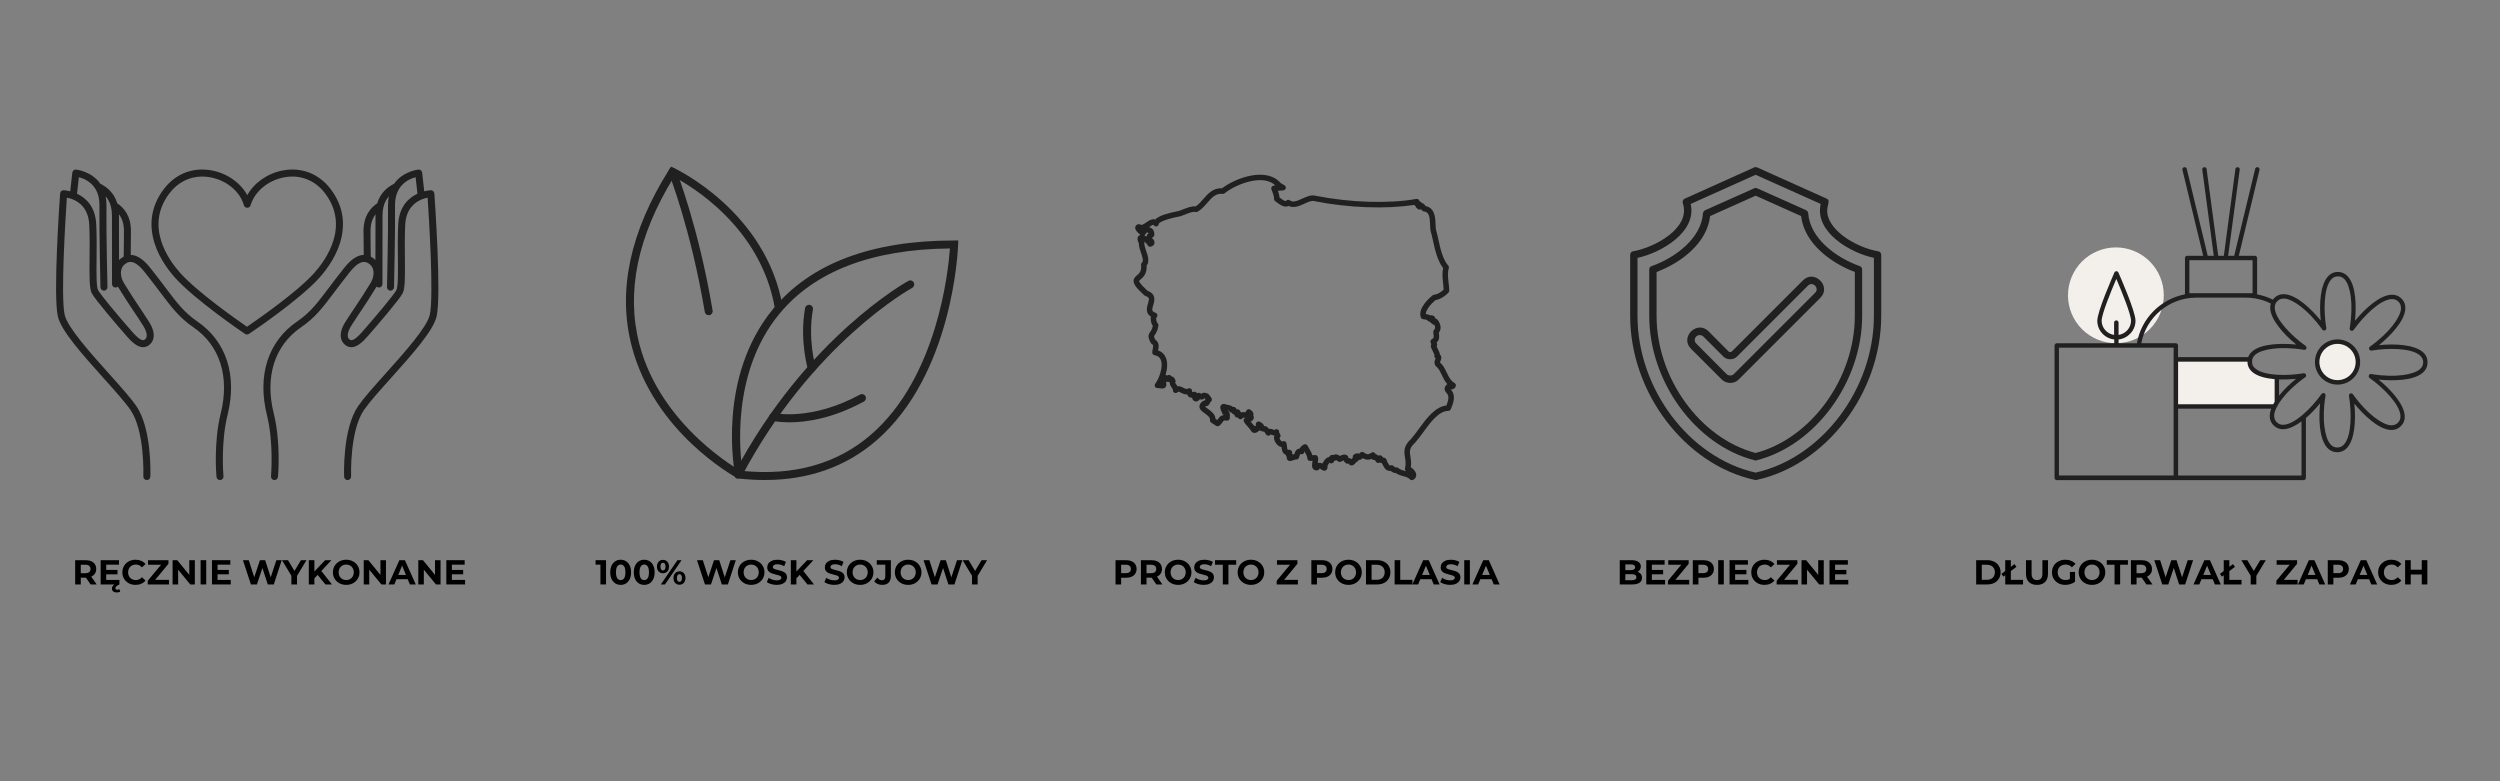 <svg xmlns="http://www.w3.org/2000/svg" xmlns:xlink="http://www.w3.org/1999/xlink" width="1440" zoomAndPan="magnify" viewBox="0 0 1080 337.5" height="450" preserveAspectRatio="xMidYMid meet" version="1.0"><rect x="0" y="0" width="1080" height="337.5" fill="#808080" stroke="none"/><defs><g/><clipPath id="65e4d0de7f"><path d="M 24 73 L 100 73 L 100 207.621 L 24 207.621 Z M 24 73 " clip-rule="nonzero"/></clipPath><clipPath id="8390b960dd"><path d="M 113 73 L 190 73 L 190 207.621 L 113 207.621 Z M 113 73 " clip-rule="nonzero"/></clipPath><clipPath id="c488d24a70"><path d="M 316 103 L 414 103 L 414 207.621 L 316 207.621 Z M 316 103 " clip-rule="nonzero"/></clipPath><clipPath id="75221c68c9"><path d="M 270 72.07 L 339 72.07 L 339 207 L 270 207 Z M 270 72.07 " clip-rule="nonzero"/></clipPath><clipPath id="5292ab79e3"><path d="M 288 72.07 L 308 72.07 L 308 137 L 288 137 Z M 288 72.07 " clip-rule="nonzero"/></clipPath><clipPath id="37364210fb"><path d="M 489.676 75 L 628.973 75 L 628.973 207.621 L 489.676 207.621 Z M 489.676 75 " clip-rule="nonzero"/></clipPath><clipPath id="a8a4a599e9"><path d="M 704.23 72.07 L 812.816 72.07 L 812.816 207.621 L 704.23 207.621 Z M 704.23 72.07 " clip-rule="nonzero"/></clipPath><clipPath id="11edbe2796"><path d="M 887.566 72.07 L 1048.578 72.07 L 1048.578 207.621 L 887.566 207.621 Z M 887.566 72.07 " clip-rule="nonzero"/></clipPath></defs><g clip-path="url(#65e4d0de7f)"><path fill="#202020" d="M 34.062 76.543 C 35.902 77.012 39.043 78.238 41.059 81.359 C 41.062 81.363 41.066 81.367 41.07 81.375 C 42.215 83.152 42.992 85.535 42.957 88.746 C 42.832 100.496 43.391 123.852 43.398 124.086 C 43.418 124.91 44.09 125.562 44.91 125.562 C 44.922 125.562 44.938 125.562 44.949 125.562 C 45.785 125.543 46.445 124.848 46.426 124.012 C 46.418 123.777 45.859 100.477 45.988 88.781 C 46.004 87.328 45.871 86.02 45.637 84.824 C 46.703 86.051 47.461 87.512 47.902 89.207 C 47.902 89.211 47.906 89.215 47.906 89.223 C 48.203 90.367 48.359 91.613 48.363 92.969 C 48.414 104.688 48.395 122.52 48.391 122.699 C 48.391 123.535 49.066 124.215 49.906 124.215 C 50.297 124.215 50.652 124.062 50.922 123.816 C 53.766 128.496 55.746 131.453 57.656 134.309 C 58.941 136.223 60.266 138.199 61.84 140.684 C 62.523 141.762 64.586 145.383 62.449 146.758 C 61.754 147.203 60.504 147.203 56.977 143.188 C 50.703 136.043 43.324 127.172 42.355 125.309 C 41.594 123.848 41.656 117.602 41.723 111.562 C 41.77 106.934 41.824 101.688 41.574 96.859 C 41.176 89.074 36.973 85.418 33.27 83.695 Z M 53.539 99.707 C 53.555 102.676 53.469 108.57 53.43 110.863 C 53.387 110.887 53.34 110.906 53.293 110.93 C 52.586 111.316 51.961 111.785 51.426 112.316 C 51.426 106.34 51.418 98.871 51.391 92.957 C 51.391 92.824 51.379 92.703 51.379 92.574 C 52.801 94.418 53.527 96.805 53.539 99.707 Z M 56.367 177.102 C 62.621 186.172 61.934 205.621 61.926 205.816 C 61.895 206.652 62.543 207.359 63.379 207.391 C 64.215 207.43 64.918 206.773 64.953 205.938 C 64.984 205.098 65.691 185.285 58.859 175.383 C 56.395 171.812 51.828 166.715 46.992 161.32 C 39.07 152.484 29.211 141.488 27.949 136.047 C 26.129 128.191 28.352 93.27 28.883 85.383 C 29.441 85.488 30.121 85.652 30.863 85.914 C 31.012 86.004 31.176 86.066 31.355 86.102 C 34.414 87.316 38.199 90.199 38.551 97.016 C 38.793 101.75 38.742 106.945 38.691 111.527 C 38.605 119.859 38.609 124.672 39.668 126.707 C 41.094 129.453 51.004 140.977 54.703 145.188 C 56.551 147.293 60.398 151.676 64.086 149.305 C 66.426 147.801 67.73 144.32 64.395 139.062 C 62.801 136.547 61.465 134.551 60.176 132.621 C 58.277 129.793 56.32 126.867 53.508 122.242 C 52.66 120.848 51.871 118.492 52.426 116.426 C 52.758 115.188 53.516 114.258 54.746 113.59 C 57.613 112.02 60.543 115.066 62.77 117.895 L 62.949 118.121 C 65.379 121.18 67.387 123.84 69.152 126.188 C 74.164 132.84 77.473 137.234 83.551 141.387 C 94.988 149.203 99.289 162.754 95.359 178.57 C 92.207 191.246 93.469 205.418 93.523 206.016 C 93.598 206.801 94.254 207.391 95.027 207.391 C 95.074 207.391 95.121 207.391 95.168 207.387 C 96.004 207.309 96.617 206.57 96.539 205.738 C 96.527 205.598 95.273 191.469 98.297 179.301 C 102.551 162.188 97.801 147.457 85.262 138.887 C 79.594 135.012 76.574 131.004 71.57 124.363 C 69.793 122.004 67.777 119.328 65.32 116.238 L 65.148 116.02 C 63.887 114.418 60.562 110.207 56.473 110.125 C 56.512 107.461 56.582 102.391 56.57 99.695 C 56.539 93.188 53.461 89.695 50.668 87.863 C 49.297 83.316 46.191 80.789 43.379 79.398 C 39.582 73.969 32.973 73.262 32.879 73.254 C 32.055 73.176 31.324 73.773 31.234 74.594 L 30.34 82.652 C 28.715 82.234 27.566 82.184 27.527 82.18 C 26.715 82.133 26.027 82.773 25.969 83.586 C 25.84 85.375 22.852 127.461 25 136.73 C 26.434 142.934 35.738 153.309 44.734 163.344 C 49.508 168.664 54.012 173.688 56.367 177.102 " fill-opacity="1" fill-rule="nonzero"/></g><g clip-path="url(#8390b960dd)"><path fill="#202020" d="M 172.035 96.859 C 171.785 101.688 171.84 106.934 171.887 111.559 C 171.949 117.602 172.016 123.848 171.254 125.309 C 170.285 127.172 162.91 136.043 156.633 143.188 C 153.105 147.199 151.855 147.203 151.16 146.758 C 149.023 145.383 151.086 141.762 151.77 140.684 C 153.344 138.199 154.668 136.223 155.949 134.309 C 157.863 131.453 159.844 128.496 162.688 123.816 C 162.957 124.062 163.312 124.215 163.703 124.215 C 164.543 124.215 165.219 123.535 165.219 122.699 C 165.219 122.52 165.195 104.688 165.246 92.969 C 165.25 91.613 165.406 90.367 165.703 89.223 C 165.703 89.215 165.707 89.211 165.707 89.203 C 166.148 87.512 166.906 86.051 167.977 84.824 C 167.738 86.02 167.605 87.328 167.621 88.777 C 167.75 100.477 167.188 123.777 167.184 124.012 C 167.164 124.848 167.824 125.543 168.66 125.562 C 168.676 125.562 168.688 125.562 168.699 125.562 C 169.52 125.562 170.191 124.91 170.211 124.086 C 170.219 123.852 170.777 100.496 170.652 88.746 C 170.555 79.934 176.66 77.305 179.547 76.551 L 180.34 83.699 C 176.637 85.418 172.434 89.074 172.035 96.859 Z M 160.316 110.934 C 160.27 110.906 160.223 110.887 160.18 110.863 C 160.145 108.57 160.055 102.68 160.07 99.707 C 160.082 96.805 160.812 94.418 162.23 92.574 C 162.23 92.703 162.219 92.824 162.219 92.957 C 162.191 98.871 162.184 106.34 162.184 112.316 C 161.648 111.785 161.027 111.32 160.316 110.934 Z M 186.082 82.18 C 186.043 82.184 184.895 82.234 183.27 82.652 L 182.375 74.594 C 182.285 73.773 181.555 73.168 180.73 73.254 C 180.637 73.262 174.027 73.969 170.23 79.398 C 167.418 80.789 164.312 83.316 162.941 87.863 C 160.148 89.695 157.07 93.188 157.039 99.695 C 157.027 102.391 157.098 107.461 157.137 110.121 C 153.047 110.207 149.723 114.422 148.461 116.02 L 148.289 116.238 C 145.832 119.328 143.816 122.004 142.039 124.363 C 137.035 131.004 134.016 135.012 128.348 138.887 C 115.809 147.457 111.059 162.188 115.312 179.301 C 118.336 191.469 117.082 205.598 117.07 205.738 C 116.996 206.57 117.605 207.309 118.441 207.387 C 118.488 207.391 118.535 207.391 118.582 207.391 C 119.355 207.391 120.012 206.801 120.086 206.016 C 120.141 205.418 121.402 191.246 118.25 178.57 C 114.32 162.754 118.621 149.203 130.059 141.387 C 136.137 137.23 139.445 132.84 144.457 126.188 C 146.227 123.84 148.227 121.18 150.66 118.121 L 150.836 117.895 C 153.066 115.066 155.996 112.023 158.867 113.59 C 160.094 114.262 160.852 115.188 161.184 116.426 C 161.738 118.492 160.949 120.852 160.102 122.242 C 157.293 126.867 155.332 129.793 153.438 132.625 C 152.145 134.551 150.809 136.547 149.215 139.059 C 145.879 144.32 147.184 147.801 149.523 149.305 C 153.211 151.672 157.059 147.293 158.906 145.188 C 162.605 140.977 172.516 129.449 173.941 126.707 C 175 124.672 175.004 119.859 174.918 111.527 C 174.867 106.945 174.816 101.75 175.059 97.016 C 175.41 90.16 179.285 87.281 182.363 86.078 C 182.453 86.051 182.539 86.02 182.621 85.98 C 183.41 85.691 184.141 85.504 184.73 85.395 C 185.262 93.293 187.48 128.191 185.66 136.047 C 184.398 141.488 174.543 152.484 166.621 161.32 C 161.781 166.715 157.215 171.812 154.75 175.383 C 147.922 185.285 148.625 205.098 148.66 205.938 C 148.691 206.773 149.395 207.438 150.23 207.391 C 151.066 207.359 151.715 206.652 151.684 205.816 C 151.676 205.621 150.988 186.172 157.242 177.102 C 159.598 173.691 164.102 168.664 168.875 163.344 C 177.871 153.309 187.176 142.934 188.609 136.73 C 190.758 127.465 187.77 85.375 187.641 83.586 C 187.582 82.777 186.895 82.137 186.082 82.18 " fill-opacity="1" fill-rule="nonzero"/></g><path fill="#202020" d="M 73.164 83.547 C 76.734 78.816 81.781 76.27 87.367 76.27 C 88.555 76.27 89.77 76.387 90.996 76.621 C 97.957 77.949 103.723 82.781 105.348 88.645 C 105.527 89.297 106.117 89.754 106.793 89.758 C 107.473 89.785 108.07 89.316 108.258 88.668 C 109.992 82.727 115.848 77.875 122.828 76.594 C 129.73 75.324 136.152 77.859 140.449 83.547 C 151.188 97.77 140.785 112.273 135.816 117.852 C 128.371 126.203 110.754 138.391 106.691 141.16 C 102.656 138.383 85.238 126.203 77.793 117.852 C 72.824 112.273 62.422 97.77 73.164 83.547 Z M 75.531 119.867 C 84.188 129.578 104.957 143.652 105.84 144.246 C 106.094 144.418 106.391 144.504 106.684 144.504 C 106.98 144.504 107.273 144.418 107.527 144.25 C 108.418 143.656 129.418 129.582 138.078 119.867 C 141.566 115.953 146.047 109.707 147.605 102.168 C 149.129 94.785 147.535 87.906 142.863 81.723 C 137.852 75.086 130.352 72.133 122.281 73.613 C 115.602 74.84 109.793 78.953 106.824 84.305 C 103.941 79.012 98.211 74.914 91.562 73.645 C 83.387 72.082 75.801 75.031 70.746 81.723 C 66.078 87.906 64.48 94.785 66.008 102.168 C 67.562 109.707 72.047 115.953 75.531 119.867 " fill-opacity="1" fill-rule="nonzero"/><g clip-path="url(#c488d24a70)"><path fill="#202020" d="M 320.762 203.434 C 343.02 205.641 361.703 200.367 376.305 187.73 C 404.965 162.953 409.688 116.953 410.367 107.336 C 376.613 107.664 351.805 117.191 336.621 135.664 C 315.598 161.242 319.691 196.422 320.762 203.434 Z M 330.418 207.363 C 326.746 207.363 322.969 207.152 319.09 206.719 L 317.84 206.578 L 317.594 205.34 C 317.258 203.629 309.609 163.109 333.969 133.477 C 350.105 113.844 376.422 103.887 412.195 103.887 L 413.973 103.887 L 413.91 105.664 C 413.836 107.941 411.641 161.73 378.559 190.332 C 365.461 201.656 349.305 207.363 330.418 207.363 " fill-opacity="1" fill-rule="nonzero"/></g><g clip-path="url(#75221c68c9)"><path fill="#202020" d="M 318.469 206.523 C 317.008 205.73 282.656 186.801 272.918 149.648 C 266.68 125.855 272.113 100.164 289.066 73.273 L 289.867 72.008 L 291.238 72.629 C 291.637 72.812 331.316 91.379 338.172 132.898 L 334.781 133.461 C 328.926 98.004 298.012 80.016 291.152 76.43 C 275.383 101.984 270.363 126.305 276.234 148.746 C 285.578 184.445 319.758 203.309 320.098 203.496 L 318.469 206.523 " fill-opacity="1" fill-rule="nonzero"/></g><path fill="#202020" d="M 318.879 206.73 C 318.609 206.73 318.332 206.664 318.074 206.527 C 317.234 206.086 316.914 205.043 317.355 204.207 C 348.391 145.527 391.984 121.578 392.414 121.344 C 393.258 120.895 394.293 121.207 394.75 122.043 C 395.199 122.879 394.883 123.922 394.047 124.371 C 393.621 124.602 350.914 148.113 320.402 205.812 C 320.09 206.395 319.492 206.73 318.879 206.73 " fill-opacity="1" fill-rule="nonzero"/><path fill="#202020" d="M 350.656 160.754 C 349.91 160.754 349.227 160.266 349.008 159.516 C 348.855 158.996 345.344 146.688 347.801 133.09 C 347.977 132.152 348.879 131.531 349.805 131.707 C 350.738 131.867 351.355 132.766 351.188 133.703 C 348.871 146.508 352.277 158.438 352.309 158.555 C 352.574 159.469 352.051 160.422 351.137 160.688 C 350.977 160.73 350.816 160.754 350.656 160.754 " fill-opacity="1" fill-rule="nonzero"/><path fill="#202020" d="M 340.98 182.445 C 336.551 182.445 333.922 181.844 333.652 181.777 C 332.734 181.559 332.16 180.625 332.387 179.707 C 332.605 178.781 333.523 178.211 334.457 178.434 C 334.656 178.48 350.391 181.961 371.539 170.453 C 372.367 170 373.418 170.309 373.871 171.145 C 374.324 171.973 374.012 173.023 373.184 173.473 C 359.453 180.945 347.977 182.445 340.98 182.445 " fill-opacity="1" fill-rule="nonzero"/><g clip-path="url(#5292ab79e3)"><path fill="#202020" d="M 306.152 136.176 C 305.328 136.176 304.602 135.582 304.461 134.738 C 298.398 98.691 289.023 75.066 288.926 74.832 C 288.574 73.953 289 72.953 289.879 72.594 C 290.762 72.246 291.766 72.668 292.117 73.555 C 292.211 73.789 301.73 97.762 307.852 134.168 C 308.008 135.105 307.375 135.996 306.438 136.152 C 306.344 136.164 306.25 136.176 306.152 136.176 " fill-opacity="1" fill-rule="nonzero"/></g><g clip-path="url(#37364210fb)"><path fill="#202020" d="M 494.352 101.691 C 494.668 101.824 495 101.996 495.324 102.195 C 495.414 101.605 495.656 101.074 496.199 100.73 C 496.188 100.707 496.18 100.684 496.172 100.66 C 496.164 100.637 496.156 100.609 496.148 100.586 C 496.031 100.516 495.77 100.445 495.438 100.41 C 495.082 100.855 494.594 101.461 494.594 101.461 C 494.523 101.551 494.441 101.629 494.352 101.691 Z M 618.773 148.328 Z M 619.867 153.055 C 619.863 153.055 619.863 153.055 619.863 153.055 C 619.863 153.055 619.863 153.055 619.867 153.055 Z M 522.414 170.715 Z M 534.656 179.68 Z M 558.223 197.941 Z M 559.816 198.492 C 559.82 198.492 559.824 198.492 559.828 198.492 C 559.824 198.492 559.82 198.492 559.816 198.492 Z M 577.375 198.562 Z M 596.789 199.465 Z M 574.273 199.816 Z M 603.27 201.875 C 603.559 201.875 603.844 201.98 604.07 202.184 C 604.824 202.867 605.816 203.137 606.863 203.418 C 607.035 203.461 607.211 203.512 607.391 203.559 C 607.277 203.477 607.18 203.371 607.105 203.254 C 606.93 202.973 606.875 202.637 606.957 202.316 C 607.414 200.539 607.184 199.09 606.957 197.691 C 606.566 195.266 606.168 192.758 609.527 189.68 C 610.625 188.449 611.738 186.926 612.918 185.312 C 616.203 180.816 619.906 175.746 624.84 175.172 C 626.375 171.48 625.527 170.488 624.895 169.754 C 624.375 169.145 623.402 168.012 624.754 166.34 C 624.891 166.168 625.074 166.039 625.273 165.969 C 624.152 164.742 623.484 163.328 622.871 162.027 C 622.305 160.828 621.77 159.688 620.941 158.777 C 619.07 157.488 619.793 155.742 620.105 154.984 C 620.129 154.93 620.156 154.859 620.184 154.793 C 619.93 154.641 619.742 154.395 619.66 154.105 C 619.594 153.863 619.605 153.609 619.688 153.379 C 619.594 152.98 619.145 152.086 618.895 151.582 C 618.316 150.426 618.039 149.844 618.117 149.25 C 618.141 149.039 618.223 148.844 618.348 148.68 C 618.332 148.645 618.312 148.613 618.297 148.586 C 618.188 148.375 618.07 148.156 618 147.91 C 617.852 147.387 618.074 146.828 618.547 146.555 C 619.469 146.02 619.43 145.742 619.277 144.574 C 619.23 144.223 619.18 143.824 619.164 143.391 C 619.152 143.074 619.27 142.762 619.492 142.531 C 619.738 142.27 620.332 141.645 619.613 140.309 C 619.34 140.312 619.059 140.219 618.836 140.031 L 617.934 139.281 C 617.82 139.188 617.727 139.074 617.656 138.945 C 617.609 138.949 617.562 138.945 617.516 138.941 C 617.094 138.902 616.73 138.641 616.555 138.266 C 616.266 138.105 615.488 137.992 615.184 137.949 C 614.965 137.918 614.781 137.887 614.652 137.859 C 614.254 137.773 613.93 137.484 613.789 137.098 C 612.359 133.09 617.754 128.488 618.852 127.609 C 619.027 127.465 619.242 127.379 619.465 127.352 C 620.828 127.199 622.438 126.336 623.676 125.113 C 623.629 124.203 623.523 123.285 623.422 122.395 C 623.18 120.242 622.93 118.023 623.434 115.816 C 620.957 112.617 619.945 108.031 619.047 103.965 C 618.707 102.41 618.383 100.938 618.008 99.703 C 617.988 99.652 617.977 99.598 617.969 99.543 C 617.852 98.801 617.824 97.965 617.793 97.078 C 617.676 93.758 617.426 91.566 615.09 91.32 C 614.777 91.285 614.492 91.133 614.293 90.891 C 614.164 90.73 614.035 90.559 613.914 90.387 C 613.91 90.383 613.906 90.379 613.906 90.371 C 613.746 90.477 613.566 90.543 613.375 90.562 C 613.016 90.602 612.656 90.477 612.402 90.219 C 612.32 90.137 612.258 90.09 612.18 90.035 C 611.754 89.727 611.566 89.398 611.52 89.074 C 611.34 88.977 611.172 88.836 611.027 88.633 C 610.996 88.59 610.969 88.547 610.945 88.5 C 598.906 90.41 582.598 89.82 567.965 86.918 C 567.926 86.91 567.887 86.902 567.848 86.891 C 566.699 86.535 565.16 87.242 563.527 87.984 C 561.465 88.93 558.957 90.074 556.641 88.973 C 556.438 89.086 556.215 89.164 555.973 89.211 C 554.379 89.52 552.578 88.223 551.016 86.984 L 550.832 86.84 C 550.52 86.594 550.348 86.203 550.383 85.809 C 550.465 84.781 549.617 82.703 549.258 81.816 C 549.113 81.465 549.148 81.066 549.348 80.742 C 549.547 80.418 549.887 80.211 550.266 80.18 L 550.977 80.125 C 545.695 74.996 534.062 79.457 529.031 83.504 C 528.781 83.707 528.457 83.801 528.137 83.758 C 525.242 83.387 523.531 85.348 521.555 87.613 C 520.312 89.039 519.031 90.512 517.352 91.473 C 517.062 91.637 516.715 91.676 516.395 91.57 C 515.441 91.262 513.262 92.141 511.816 92.723 C 511.133 93 510.539 93.238 510.031 93.391 C 510 93.402 509.969 93.41 509.934 93.418 C 509.801 93.445 509.629 93.48 509.43 93.52 C 500.844 95.25 500.605 96.66 500.598 96.723 C 500.562 97.23 500.203 97.66 499.707 97.789 C 499.211 97.914 498.691 97.711 498.414 97.285 C 498.312 97.129 498.25 97.094 498.25 97.094 C 497.973 97.051 497.055 97.688 496.559 98.027 C 496.496 98.07 496.434 98.113 496.367 98.156 C 497.363 98.391 498.215 98.941 498.445 99.945 C 498.715 100.734 498.824 101.383 498.523 101.957 C 498.293 102.402 497.93 102.594 497.664 102.688 C 497.664 102.738 497.664 102.801 497.668 102.879 C 498.32 103.363 498.82 104.109 498.75 104.914 C 498.727 105.219 498.531 106.234 497.109 106.562 C 496.547 106.695 495.973 106.402 495.746 105.871 C 495.535 105.371 494.855 104.75 494.227 104.32 C 494.238 104.34 494.25 104.363 494.262 104.391 C 494.379 104.609 494.426 104.863 494.391 105.109 C 494.281 105.93 494.723 107.199 495.152 108.43 C 495.859 110.461 496.727 112.949 495.348 114.742 C 495.543 118.324 493.812 119.805 492.758 120.703 C 492.504 120.922 492.121 121.246 492.086 121.375 C 492.066 121.508 492.16 122.34 495.797 125.676 C 499.621 127.055 498.734 130.031 498.199 131.828 C 497.582 133.891 497.484 134.516 499.203 135.125 C 499.574 135.254 499.855 135.562 499.957 135.941 C 500.059 136.324 499.961 136.73 499.703 137.027 C 499.266 137.531 499.5 138.988 500.133 139.672 C 500.375 139.934 500.488 140.289 500.438 140.645 C 500.113 142.934 499.367 143.988 498.875 144.688 C 498.469 145.258 498.379 145.391 499.102 146.746 C 500.965 148.035 500.582 149.949 500.32 151.234 C 500.312 151.281 500.305 151.328 500.293 151.375 C 501.883 151.914 503.039 152.996 503.668 154.551 C 504.551 156.734 504.273 159.488 503.508 161.988 C 503.816 162.023 504.074 162.105 504.289 162.207 C 504.535 162.02 504.848 161.934 505.164 161.977 C 505.535 162.027 505.852 162.246 506.035 162.559 C 506.129 162.566 506.227 162.586 506.324 162.617 C 507.062 162.84 507.473 163.566 507.75 164.172 C 507.906 164.52 507.891 164.918 507.707 165.25 C 507.684 165.289 507.68 165.309 507.68 165.309 C 507.684 165.434 507.953 165.816 508.117 166.047 C 508.281 166.281 508.465 166.543 508.629 166.84 C 509.609 166.699 510.559 167.18 511.219 167.516 C 512.215 168.016 512.664 168.191 513.141 167.891 C 513.484 167.676 513.914 167.652 514.277 167.82 C 514.645 167.992 514.898 168.336 514.953 168.738 C 514.996 169.047 515.035 169.258 515.066 169.402 C 515.227 169.371 515.422 169.328 515.598 169.293 L 515.789 169.25 C 516.152 169.168 516.535 169.266 516.82 169.512 C 516.953 169.625 517.055 169.77 517.129 169.926 C 517.234 169.84 517.359 169.773 517.496 169.73 C 517.836 169.625 518.207 169.672 518.504 169.867 C 518.68 169.98 518.812 170.062 518.914 170.117 C 519.629 169.508 520.52 169.504 521.816 170.082 C 522.117 170.215 522.348 170.469 522.453 170.77 C 522.512 170.844 522.609 170.953 522.68 171.031 C 523.133 171.535 523.816 172.301 523.387 173.207 C 523.281 173.43 523.094 173.676 522.762 173.84 C 522.586 174.418 522.27 175.055 521.594 175.363 C 521.402 175.449 521.082 175.547 520.68 175.504 C 520.637 175.547 520.605 175.582 520.578 175.609 C 520.789 175.883 521.422 176.34 521.859 176.652 C 523.195 177.617 524.973 178.895 525.109 180.961 C 525.414 181.156 525.664 181.316 525.879 181.457 C 526.02 181.281 526.141 181.105 526.266 180.926 C 526.812 180.117 527.371 179.465 528.633 179.316 C 528.383 179.18 528.18 178.961 528.078 178.684 C 528.012 178.5 527.902 178.258 527.785 178.004 C 527.305 176.938 526.754 175.727 527.613 174.902 C 528.371 174.176 529.438 174.586 529.996 174.852 C 530.672 174.938 531.848 175.098 532.598 175.773 C 532.969 175.738 533.453 175.785 533.84 176.195 C 534.016 176.387 534.133 176.605 534.184 176.859 C 534.477 176.801 535.082 176.734 535.547 177.238 C 535.75 177.457 535.852 177.703 535.887 177.961 C 536.031 178 536.18 178.066 536.324 178.164 C 536.895 177.973 537.402 178.035 537.746 178.074 C 537.836 178.082 537.953 178.098 538.016 178.098 C 538.066 178.051 538.203 177.895 538.391 177.48 C 538.555 177.117 538.887 176.863 539.277 176.797 C 539.668 176.73 540.066 176.863 540.336 177.152 C 540.367 177.18 540.465 177.254 540.527 177.305 C 540.883 177.574 541.547 178.078 541.504 178.934 C 541.496 179.062 541.473 179.215 541.414 179.375 C 541.602 179.75 541.727 180.215 541.605 180.719 C 541.43 181.457 540.859 181.855 540.262 182.129 C 540.434 182.324 540.613 182.523 540.797 182.727 C 541.176 183.145 541.59 183.598 541.969 184.098 C 542.156 183.969 542.383 183.891 542.621 183.887 C 542.59 183.754 542.562 183.617 542.535 183.473 C 542.449 182.992 542.664 182.508 543.082 182.25 C 543.5 181.992 544.031 182.016 544.422 182.309 C 544.469 182.348 544.586 182.414 544.684 182.469 C 545.141 182.73 545.828 183.121 546.035 183.922 C 546.047 183.965 546.059 184.012 546.066 184.062 C 546.949 184.008 547.535 184.379 548.195 185.27 C 548.867 185.121 549.531 185.379 550.043 185.578 C 550.188 185.637 550.406 185.719 550.559 185.762 C 550.906 185.402 551.449 185.293 551.918 185.508 C 552.41 185.738 552.684 186.27 552.59 186.793 C 552.633 186.902 552.742 187.09 552.812 187.207 C 552.918 187.391 553.027 187.578 553.117 187.785 C 553.332 188.293 553.168 188.871 552.742 189.195 C 552.766 189.391 552.898 189.773 553.203 190.168 C 553.492 190.547 553.766 190.723 553.895 190.766 C 554.203 190.551 554.602 190.488 554.957 190.605 C 555.336 190.73 555.633 191.031 555.738 191.414 C 555.883 191.938 555.938 192.469 555.988 192.941 C 556.141 194.367 556.172 194.367 556.938 194.32 C 557.348 194.293 557.742 194.48 557.98 194.816 C 558.203 195.129 558.258 195.527 558.137 195.887 C 558.312 196.008 558.453 196.172 558.543 196.371 C 558.742 196.309 558.938 196.25 559.129 196.207 C 559.371 195.367 559.84 193.922 561.41 193.785 C 561.879 192.938 562.754 192.254 563.332 192 C 563.918 191.742 564.602 191.992 564.883 192.562 C 565.07 192.949 565.316 193.375 565.578 193.82 C 566.121 194.75 566.676 195.699 566.945 196.664 L 568.117 196.59 C 568.629 196.551 569.105 196.852 569.301 197.328 C 569.59 198.043 569.453 198.914 569.312 199.836 C 569.301 199.91 569.289 199.988 569.273 200.074 C 569.355 200.043 569.438 200.016 569.523 199.996 C 570.164 199.836 570.738 200.004 571.219 200.254 C 571.254 200.191 571.293 200.129 571.34 200.07 C 571.445 199.934 571.57 199.734 571.707 199.52 C 572.238 198.688 572.902 197.648 574.055 197.473 C 574.098 197.465 574.141 197.461 574.184 197.457 C 574.293 197.184 574.477 196.926 574.793 196.73 C 575.219 196.473 575.68 196.48 576.074 196.57 C 576.285 196.438 576.512 196.352 576.754 196.309 C 577.605 196.16 578.301 196.621 578.82 196.984 C 579.664 196.516 581.035 195.914 582.137 196.883 C 582.422 197.133 582.566 197.504 582.535 197.875 C 582.535 197.875 582.539 197.879 582.539 197.879 C 582.547 197.879 582.559 197.879 582.57 197.879 C 583.164 197.879 583.598 198.09 583.906 198.328 C 583.98 198.23 584.07 198.113 584.172 197.977 C 584.234 197.887 584.312 197.809 584.402 197.742 C 584.348 197.508 584.344 197.238 584.461 196.941 C 584.793 196.094 585.77 195.934 586.293 195.844 C 586.594 195.793 586.895 195.863 587.141 196.023 C 587.316 195.824 587.523 195.605 587.789 195.426 C 588.191 195.156 588.719 195.156 589.121 195.43 C 590.641 196.453 591.02 196.469 592.52 195.551 C 592.852 195.348 593.258 195.32 593.613 195.473 C 593.949 195.617 594.199 195.91 594.293 196.262 C 594.762 196.309 595.156 196.543 595.492 196.867 C 595.715 196.73 595.992 196.648 596.34 196.703 C 596.918 196.797 597.223 197.191 597.402 197.625 C 597.773 197.641 598.277 197.711 598.691 198.148 C 599.008 198.48 599.117 198.879 599.156 199.188 C 599.363 199.508 599.527 199.828 599.676 200.121 C 600.215 201.172 600.262 201.156 600.859 201.008 C 601.273 200.902 601.707 201.023 602.004 201.328 C 602.316 201.648 602.648 201.879 602.828 201.961 C 602.973 201.906 603.121 201.875 603.27 201.875 Z M 609.922 207.43 C 609.594 207.43 609.27 207.293 609.039 207.039 C 608.355 206.281 607.379 206.02 606.246 205.715 C 605.207 205.434 604.047 205.121 602.992 204.367 C 602.309 204.398 601.543 204.078 600.773 203.43 C 598.785 203.609 598 202.07 597.559 201.203 C 597.387 200.871 597.227 200.559 597.043 200.32 C 596.961 200.219 596.902 200.105 596.859 199.988 C 596.629 199.973 596.363 199.93 596.082 199.812 C 595.82 199.992 595.496 200.062 595.18 200 C 594.824 199.93 594.52 199.703 594.352 199.379 C 594.172 199.027 594.031 198.816 593.941 198.699 C 593.688 198.75 593.312 198.773 592.922 198.547 C 592.77 198.461 592.645 198.352 592.539 198.227 C 591.168 198.805 590.055 198.711 588.645 197.93 C 588.316 198.293 587.848 198.703 587.148 198.688 C 587.094 198.688 587.043 198.684 586.992 198.676 C 586.77 199.227 586.258 199.523 585.867 199.684 C 585.184 200.57 584.641 201.051 583.922 201.07 C 583.168 201.09 582.75 200.562 582.566 200.34 C 582.547 200.316 582.523 200.289 582.504 200.266 C 582.48 200.27 582.449 200.273 582.41 200.285 C 581.984 200.398 581.527 200.266 581.23 199.938 C 581.164 199.867 581.098 199.801 581.031 199.738 C 580.832 199.543 580.543 199.258 580.348 198.871 C 580.113 198.98 579.844 199.141 579.695 199.227 C 579.566 199.301 579.445 199.371 579.34 199.43 C 578.992 199.617 578.57 199.617 578.223 199.43 C 577.961 199.293 577.723 199.121 577.512 198.973 C 577.422 198.91 577.309 198.828 577.207 198.766 C 576.973 199 576.656 199.129 576.336 199.117 C 576.332 199.129 576.332 199.137 576.328 199.148 C 576.27 199.578 575.98 199.941 575.574 200.098 C 575.168 200.25 574.711 200.172 574.383 199.891 C 574.379 199.891 574.375 199.887 574.375 199.887 C 574.172 200.082 573.883 200.535 573.715 200.801 C 573.648 200.906 573.578 201.012 573.508 201.117 C 573.566 201.836 573.523 202.738 572.773 203.176 C 571.93 203.664 571.145 203.082 570.676 202.738 C 570.527 202.629 570.285 202.449 570.117 202.363 C 570.09 202.402 570.059 202.457 570.023 202.527 C 569.859 202.867 569.547 203.105 569.176 203.176 C 568.273 203.352 567.715 203.027 567.402 202.73 C 566.578 201.934 566.773 200.68 566.961 199.473 C 566.98 199.348 567 199.199 567.023 199.047 L 566.008 199.113 C 565.672 199.133 565.344 199.012 565.102 198.777 C 564.859 198.543 564.727 198.219 564.742 197.879 C 564.77 197.156 564.105 196.023 563.523 195.02 C 563.512 195 563.5 194.98 563.488 194.957 C 563.516 195.309 563.387 195.656 563.129 195.906 C 562.836 196.191 562.418 196.305 562.02 196.207 C 561.828 196.164 561.719 196.156 561.668 196.16 C 561.574 196.305 561.465 196.691 561.391 196.953 C 561.324 197.188 561.25 197.453 561.152 197.723 C 560.961 198.262 560.414 198.582 559.848 198.496 C 559.648 198.5 559.09 198.695 558.789 198.801 C 557.871 199.121 556.828 199.48 556.156 198.629 C 555.852 198.238 555.816 197.816 555.898 197.426 C 555.805 197.328 555.719 197.211 555.648 197.078 C 555.547 196.879 555.5 196.688 555.488 196.5 C 553.91 195.914 553.73 194.207 553.621 193.191 C 553.621 193.172 553.617 193.152 553.617 193.133 C 553.371 193.102 553.121 193.027 552.871 192.914 C 551.559 192.32 550.41 190.629 550.359 189.223 C 550.348 188.832 550.418 188.469 550.559 188.156 C 550.008 188.117 549.5 187.918 549.18 187.797 C 549.105 187.766 549.016 187.734 548.93 187.699 C 548.746 187.977 548.453 188.168 548.113 188.219 C 547.641 188.289 547.172 188.066 546.922 187.66 C 546.469 186.914 546.219 186.586 546.094 186.445 C 545.648 186.473 545.109 186.426 544.355 185.938 C 544.145 186.07 543.91 186.156 543.664 186.203 C 543.309 186.719 542.695 186.957 542.191 187.008 C 541.531 187.074 540.941 186.832 540.613 186.359 C 540.59 186.328 540.57 186.293 540.551 186.258 C 540.168 185.57 539.617 184.965 539.035 184.324 C 538.434 183.66 537.809 182.973 537.371 182.168 C 537.215 181.883 537.184 181.547 537.281 181.234 C 537.383 180.926 537.602 180.672 537.895 180.527 C 537.938 180.508 537.98 180.488 538.02 180.469 C 537.84 180.469 537.652 180.457 537.469 180.438 C 537.035 180.387 537.016 180.383 536.766 180.691 C 536.438 181.086 535.895 181.23 535.418 181.047 C 535.109 180.926 534.871 180.688 534.75 180.398 C 534.562 180.402 534.359 180.383 534.145 180.32 C 533.84 180.23 533.586 180.02 533.438 179.742 C 533.344 179.57 533.297 179.383 533.297 179.191 C 532.883 179.07 532.438 178.801 532.035 178.254 C 531.559 178.242 531.137 177.945 530.961 177.508 C 530.824 177.418 530.531 177.348 530.25 177.297 C 530.426 177.387 530.566 177.496 530.672 177.598 C 531.375 178.277 531.324 179.254 531.293 179.969 C 531.285 180.121 531.273 180.328 531.281 180.406 C 531.324 180.77 531.195 181.133 530.934 181.391 C 530.672 181.648 530.305 181.77 529.941 181.719 C 528.711 181.551 528.648 181.648 528.234 182.258 C 527.93 182.703 527.52 183.312 526.742 183.906 C 526.457 184.121 526.094 184.199 525.75 184.117 C 525.613 184.086 525.484 184.031 525.371 183.957 C 525.281 183.898 523.258 182.598 523.258 182.598 C 522.871 182.352 522.664 181.898 522.723 181.445 C 522.859 180.395 521.875 179.598 520.469 178.586 C 519.324 177.762 518.141 176.91 518.156 175.582 C 518.172 174.297 519.359 173.48 519.75 173.211 C 519.984 173.051 520.258 172.984 520.523 173.004 C 520.555 172.887 520.582 172.766 520.602 172.684 L 520.625 172.57 C 520.641 172.5 520.66 172.434 520.688 172.371 C 520.617 172.285 520.547 172.195 520.484 172.109 C 520.422 172.086 520.375 172.074 520.332 172.062 C 519.711 172.695 519.031 172.715 518.344 172.465 C 517.566 173.531 516.715 173.5 516.328 173.41 C 515.953 173.324 515.211 173.004 514.941 171.812 C 514.48 171.84 514.055 171.77 513.648 171.488 C 513.27 171.227 513.035 170.848 512.883 170.41 C 511.812 170.48 510.855 169.996 510.148 169.637 C 509.035 169.074 508.98 169.137 508.785 169.367 C 508.449 169.766 507.891 169.895 507.41 169.691 C 506.93 169.488 506.641 168.992 506.695 168.477 C 506.723 168.199 506.457 167.82 506.172 167.422 C 505.797 166.891 505.234 166.09 505.305 165.125 C 505.16 165.117 505.016 165.082 504.879 165.023 C 504.828 165 504.777 164.977 504.734 164.953 C 504.719 164.957 504.707 164.957 504.691 164.961 C 504.383 165.008 504.125 164.945 503.918 164.844 C 503.883 165.039 503.824 165.219 503.754 165.379 C 503.918 165.906 504.004 166.609 503.555 167.195 C 502.914 168.031 501.844 167.859 501.062 167.734 C 500.809 167.691 500.379 167.625 500.238 167.648 C 499.754 167.742 499.266 167.527 499.008 167.113 C 498.746 166.695 498.77 166.164 499.062 165.77 C 500.844 163.383 502.617 158.301 501.465 155.445 C 501.008 154.316 500.125 153.664 498.77 153.445 C 498.164 153.348 497.734 152.809 497.77 152.199 C 497.801 151.699 497.898 151.223 497.988 150.766 C 498.289 149.281 498.234 148.98 497.602 148.613 C 497.414 148.504 497.262 148.344 497.156 148.156 C 495.789 145.648 495.969 144.672 496.93 143.312 C 497.312 142.773 497.742 142.164 498.004 140.793 C 497.305 139.746 496.875 138.172 497.215 136.812 C 494.688 135.281 495.445 132.742 495.918 131.148 C 496.535 129.07 496.633 128.445 494.809 127.852 C 494.648 127.801 494.5 127.715 494.379 127.602 C 490.906 124.441 489.684 122.801 489.707 121.34 C 489.727 120.164 490.551 119.461 491.211 118.895 C 492.199 118.051 493.219 117.18 492.938 114.445 C 492.898 114.074 493.039 113.707 493.312 113.453 C 494.066 112.754 493.641 111.32 492.906 109.211 C 492.434 107.863 491.949 106.473 492 105.195 C 491.504 104.211 491.109 103.047 491.695 102.164 C 491.926 101.812 492.277 101.574 492.695 101.477 C 490.18 99.539 490.375 98.48 490.441 98.121 C 490.492 97.828 490.723 97.117 491.684 96.852 C 492.031 96.754 492.402 96.82 492.695 97.027 C 493.16 97.363 493.848 97 495.211 96.066 C 496.32 95.301 497.469 94.516 498.727 94.766 C 498.832 94.785 498.934 94.812 499.035 94.848 C 500.707 93.086 504.719 92.043 508.961 91.188 C 509.129 91.152 509.273 91.125 509.395 91.098 C 509.797 90.977 510.344 90.754 510.926 90.52 C 512.691 89.805 514.84 88.941 516.547 89.176 C 517.711 88.402 518.711 87.258 519.762 86.051 C 521.793 83.723 524.082 81.098 527.926 81.348 C 534.094 76.633 547.285 72.074 553.254 79.086 C 553.711 79.352 554.891 80.039 554.891 80.039 C 555.34 80.301 555.566 80.824 555.449 81.332 C 555.332 81.84 554.898 82.211 554.379 82.25 L 552.047 82.43 C 552.402 83.426 552.691 84.43 552.754 85.324 C 554.551 86.715 555.234 86.895 555.469 86.883 C 555.641 86.605 555.926 86.398 556.25 86.336 C 556.586 86.266 556.941 86.336 557.211 86.543 C 558.523 87.539 560.102 86.938 562.539 85.82 C 564.484 84.934 566.492 84.016 568.484 84.598 C 583.367 87.539 599.973 88.055 611.828 85.941 C 612.234 85.867 612.648 86.012 612.922 86.316 C 613.094 86.504 613.195 86.742 613.223 86.984 C 613.242 86.988 613.266 86.992 613.289 86.996 C 613.676 87.059 614.008 87.309 614.176 87.664 C 614.977 87.785 615.473 88.477 615.848 88.996 C 615.855 89.008 615.863 89.02 615.871 89.031 C 619.918 89.801 620.07 94.105 620.172 96.996 C 620.199 97.773 620.223 98.512 620.309 99.098 C 620.699 100.398 621.027 101.883 621.371 103.453 C 622.254 107.461 623.258 112.004 625.637 114.758 C 625.902 115.062 625.992 115.484 625.879 115.875 C 625.301 117.82 625.535 119.914 625.785 122.125 C 625.91 123.227 626.039 124.359 626.078 125.531 C 626.086 125.84 625.977 126.141 625.77 126.367 C 624.531 127.734 622.418 129.281 620.094 129.668 C 617.941 131.465 615.977 133.961 615.938 135.656 C 616.531 135.754 617.242 135.906 617.812 136.246 C 617.992 136.203 618.184 136.184 618.375 136.191 C 619.109 136.219 619.73 136.621 619.992 137.242 C 620.031 137.328 620.074 137.461 620.102 137.625 C 620.441 137.641 620.773 137.801 620.996 138.09 C 622.559 140.121 622.758 142.152 621.574 143.746 C 621.594 143.922 621.613 144.098 621.637 144.27 C 621.777 145.34 621.961 146.746 620.641 147.961 C 620.816 148.371 620.941 148.875 620.766 149.418 C 620.734 149.512 620.691 149.613 620.633 149.719 C 620.75 149.973 620.902 150.281 621.023 150.516 C 621.512 151.492 621.961 152.391 622.062 153.168 C 622.254 153.348 622.402 153.555 622.504 153.789 C 622.848 154.578 622.531 155.34 622.305 155.895 C 621.996 156.633 621.996 156.633 622.352 156.859 C 622.434 156.91 622.512 156.973 622.578 157.043 C 623.723 158.25 624.383 159.656 625.023 161.016 C 625.848 162.758 626.621 164.406 628.375 165.461 C 628.84 165.742 629.059 166.305 628.902 166.824 C 628.566 167.938 627.57 168.219 626.766 168.277 C 627.977 169.715 629.031 171.711 626.73 176.797 C 626.539 177.215 626.125 177.488 625.668 177.496 C 621.52 177.574 617.969 182.43 614.84 186.715 C 613.609 188.398 612.449 189.988 611.262 191.312 C 611.234 191.34 611.203 191.371 611.176 191.398 C 608.715 193.629 608.949 195.098 609.309 197.316 C 609.52 198.633 609.754 200.102 609.473 201.887 C 610.578 202.516 611.625 203.68 611.797 204.871 C 611.945 205.895 611.445 206.805 610.461 207.305 C 610.289 207.391 610.105 207.43 609.922 207.43 " fill-opacity="1" fill-rule="nonzero"/></g><g clip-path="url(#a8a4a599e9)"><path fill="#202020" d="M 758.418 207.414 C 758.34 207.414 758.184 207.336 758.102 207.336 C 727.918 200.762 704.23 169.625 704.23 136.43 L 704.23 110.125 C 704.23 109.336 704.785 108.621 705.574 108.543 C 714.449 107.035 730.609 98.637 726.969 87.785 C 726.73 86.992 727.047 86.121 727.84 85.805 L 757.785 72.336 C 758.184 72.098 758.656 72.176 759.133 72.336 L 789.078 85.805 C 791.773 86.992 787.098 89.922 790.98 96.34 C 794.707 102.52 804.211 107.352 811.344 108.543 C 812.137 108.621 812.688 109.336 812.688 110.125 L 812.688 136.43 C 812.688 169.625 789 200.762 758.816 207.336 C 758.656 207.336 758.578 207.414 758.418 207.414 Z M 707.398 111.395 L 707.398 136.43 C 707.398 168.039 729.82 197.75 758.418 204.168 C 787.098 197.75 809.52 168.039 809.52 136.43 L 809.52 111.395 C 799.379 109.254 783.773 100.301 786.543 88.102 L 758.418 75.504 L 730.375 88.102 C 733.148 100.301 717.461 109.254 707.398 111.395 Z M 707.398 111.395 " fill-opacity="1" fill-rule="evenodd"/></g><path fill="#202020" d="M 758.418 198.938 C 758.34 198.938 758.184 198.938 758.023 198.859 C 732.434 192.363 712.469 164.871 712.469 136.43 L 712.469 116.387 C 712.469 115.75 712.863 115.117 713.5 114.961 C 724.035 111.234 734.969 102.758 735.684 92.141 C 735.762 91.586 736.078 91.113 736.633 90.797 L 757.785 81.367 C 758.184 81.129 758.656 81.129 759.133 81.367 L 780.207 90.797 C 780.762 91.113 781.156 91.586 781.156 92.141 C 781.871 102.758 792.883 111.234 803.422 114.961 C 804.055 115.117 804.449 115.75 804.449 116.387 L 804.449 136.43 C 804.449 164.871 784.406 192.363 758.816 198.859 C 758.738 198.938 758.578 198.938 758.418 198.938 Z M 715.637 117.496 L 715.637 136.43 C 715.637 163.367 734.414 189.352 758.418 195.691 C 782.504 189.352 801.281 163.367 801.281 136.43 L 801.281 117.496 C 791.141 113.691 779.492 105.293 778.066 93.332 L 758.418 84.535 L 738.773 93.332 C 737.426 105.293 725.777 113.691 715.637 117.496 Z M 715.637 117.496 " fill-opacity="1" fill-rule="evenodd"/><path fill="#202020" d="M 747.488 165.426 C 746.059 165.426 744.715 164.871 743.684 163.84 L 730.531 150.691 C 725.539 145.699 733.066 138.172 738.059 143.086 L 746.695 151.801 C 747.09 152.195 747.805 152.195 748.199 151.801 L 778.859 121.141 C 783.773 116.148 791.379 123.754 786.387 128.664 L 751.211 163.84 C 750.258 164.871 748.914 165.426 747.488 165.426 Z M 734.254 144.75 C 732.355 144.75 731.402 147.125 732.75 148.391 L 745.902 161.625 C 746.773 162.414 748.199 162.414 748.992 161.625 L 784.168 126.445 C 786.148 124.465 783.059 121.375 781.078 123.355 L 750.418 154.016 C 748.832 155.602 746.059 155.602 744.477 154.016 L 735.84 145.383 C 735.363 144.984 734.891 144.75 734.254 144.75 Z M 734.254 144.75 " fill-opacity="1" fill-rule="evenodd"/><path fill="#f3f0ec" d="M 1018.23 156.258 C 1018.23 156.801 1018.176 157.34 1018.07 157.875 C 1017.965 158.406 1017.809 158.926 1017.598 159.43 C 1017.391 159.93 1017.137 160.41 1016.836 160.859 C 1016.531 161.312 1016.188 161.73 1015.805 162.117 C 1015.418 162.5 1015 162.844 1014.547 163.145 C 1014.098 163.449 1013.621 163.703 1013.117 163.91 C 1012.613 164.121 1012.098 164.277 1011.562 164.383 C 1011.031 164.488 1010.492 164.543 1009.945 164.543 C 1009.402 164.543 1008.863 164.488 1008.332 164.383 C 1007.797 164.277 1007.281 164.121 1006.777 163.91 C 1006.273 163.703 1005.797 163.449 1005.344 163.145 C 1004.895 162.844 1004.473 162.5 1004.09 162.117 C 1003.707 161.73 1003.363 161.312 1003.059 160.859 C 1002.758 160.41 1002.504 159.93 1002.293 159.43 C 1002.086 158.926 1001.93 158.406 1001.824 157.875 C 1001.715 157.34 1001.664 156.801 1001.664 156.258 C 1001.664 155.715 1001.715 155.176 1001.824 154.645 C 1001.93 154.109 1002.086 153.59 1002.293 153.09 C 1002.504 152.586 1002.758 152.109 1003.059 151.656 C 1003.363 151.203 1003.707 150.785 1004.09 150.402 C 1004.473 150.016 1004.895 149.672 1005.344 149.371 C 1005.797 149.07 1006.273 148.812 1006.777 148.605 C 1007.281 148.398 1007.797 148.242 1008.332 148.133 C 1008.863 148.027 1009.402 147.977 1009.945 147.977 C 1010.492 147.977 1011.031 148.027 1011.562 148.133 C 1012.098 148.242 1012.613 148.398 1013.117 148.605 C 1013.621 148.812 1014.098 149.07 1014.547 149.371 C 1015 149.672 1015.418 150.016 1015.805 150.402 C 1016.188 150.785 1016.531 151.203 1016.836 151.656 C 1017.137 152.109 1017.391 152.586 1017.598 153.09 C 1017.809 153.59 1017.965 154.109 1018.07 154.645 C 1018.176 155.176 1018.23 155.715 1018.23 156.258 Z M 1018.23 156.258 " fill-opacity="1" fill-rule="nonzero"/><path fill="#f3f0ec" d="M 983.613 174.727 C 983.68 174.629 983.742 174.566 983.809 174.469 L 983.809 162.512 C 978.684 162.672 972.301 160.512 972.559 154.969 L 940.812 154.969 L 940.812 175.66 L 982.906 175.66 C 983.133 175.34 983.355 175.016 983.613 174.727 Z M 983.613 174.727 " fill-opacity="1" fill-rule="nonzero"/><path fill="#f3f0ec" d="M 934.754 127.574 C 934.754 128.25 934.719 128.926 934.652 129.602 C 934.586 130.277 934.488 130.945 934.355 131.609 C 934.223 132.273 934.059 132.934 933.863 133.582 C 933.664 134.23 933.438 134.867 933.18 135.492 C 932.918 136.117 932.629 136.73 932.309 137.328 C 931.992 137.926 931.645 138.508 931.266 139.07 C 930.891 139.633 930.488 140.176 930.055 140.699 C 929.625 141.223 929.172 141.727 928.691 142.207 C 928.215 142.684 927.711 143.141 927.188 143.57 C 926.664 144 926.121 144.402 925.559 144.777 C 924.992 145.156 924.414 145.504 923.816 145.824 C 923.219 146.141 922.605 146.43 921.98 146.691 C 921.355 146.949 920.715 147.18 920.066 147.375 C 919.418 147.57 918.762 147.734 918.098 147.867 C 917.434 148 916.766 148.098 916.09 148.168 C 915.414 148.234 914.738 148.266 914.062 148.266 C 913.383 148.266 912.707 148.234 912.035 148.168 C 911.359 148.098 910.688 148 910.023 147.867 C 909.359 147.734 908.703 147.57 908.055 147.375 C 907.406 147.18 906.77 146.949 906.145 146.691 C 905.516 146.43 904.906 146.141 904.309 145.824 C 903.711 145.504 903.129 145.156 902.566 144.777 C 902.004 144.402 901.457 144 900.934 143.57 C 900.41 143.141 899.91 142.684 899.43 142.207 C 898.949 141.727 898.496 141.223 898.066 140.699 C 897.637 140.176 897.234 139.633 896.855 139.07 C 896.48 138.508 896.133 137.926 895.812 137.328 C 895.492 136.73 895.203 136.117 894.945 135.492 C 894.684 134.867 894.457 134.23 894.262 133.582 C 894.062 132.934 893.898 132.273 893.766 131.609 C 893.637 130.945 893.535 130.277 893.469 129.602 C 893.402 128.926 893.371 128.25 893.371 127.574 C 893.371 126.895 893.402 126.219 893.469 125.547 C 893.535 124.871 893.637 124.203 893.766 123.535 C 893.898 122.871 894.062 122.215 894.262 121.566 C 894.457 120.918 894.684 120.281 894.945 119.656 C 895.203 119.027 895.492 118.418 895.812 117.82 C 896.133 117.223 896.48 116.641 896.855 116.078 C 897.234 115.516 897.637 114.973 898.066 114.445 C 898.496 113.922 898.949 113.422 899.43 112.941 C 899.91 112.465 900.41 112.008 900.934 111.578 C 901.457 111.148 902.004 110.746 902.566 110.367 C 903.129 109.992 903.711 109.645 904.309 109.324 C 904.906 109.004 905.516 108.715 906.145 108.457 C 906.77 108.199 907.406 107.969 908.055 107.773 C 908.703 107.574 909.359 107.41 910.023 107.281 C 910.688 107.148 911.359 107.047 912.035 106.98 C 912.707 106.914 913.383 106.883 914.062 106.883 C 914.738 106.883 915.414 106.914 916.09 106.98 C 916.766 107.047 917.434 107.148 918.098 107.281 C 918.762 107.41 919.418 107.574 920.066 107.773 C 920.715 107.969 921.355 108.199 921.98 108.457 C 922.605 108.715 923.219 109.004 923.816 109.324 C 924.414 109.645 924.992 109.992 925.559 110.367 C 926.121 110.746 926.664 111.148 927.188 111.578 C 927.711 112.008 928.215 112.465 928.691 112.941 C 929.172 113.422 929.625 113.922 930.055 114.445 C 930.488 114.973 930.891 115.516 931.266 116.078 C 931.645 116.641 931.992 117.223 932.309 117.82 C 932.629 118.418 932.918 119.027 933.18 119.656 C 933.438 120.281 933.664 120.918 933.863 121.566 C 934.059 122.215 934.223 122.871 934.355 123.535 C 934.488 124.203 934.586 124.871 934.652 125.547 C 934.719 126.219 934.754 126.895 934.754 127.574 Z M 934.754 127.574 " fill-opacity="1" fill-rule="nonzero"/><path fill="#202020" d="M 1009.816 146.621 C 1004.434 146.621 1000.051 151.004 1000.051 156.387 C 1000.051 161.77 1004.434 166.152 1009.816 166.152 C 1015.199 166.152 1019.582 161.77 1019.582 156.387 C 1019.582 151.004 1015.199 146.621 1009.816 146.621 Z M 1009.816 164.219 C 1005.5 164.219 1001.984 160.707 1001.984 156.387 C 1001.984 152.07 1005.5 148.555 1009.816 148.555 C 1014.137 148.555 1017.648 152.07 1017.648 156.387 C 1017.648 160.707 1014.137 164.219 1009.816 164.219 Z M 1009.816 164.219 " fill-opacity="1" fill-rule="nonzero"/><g clip-path="url(#11edbe2796)"><path fill="#202020" d="M 1046.594 152.035 C 1042.984 148.977 1035.055 148.363 1027.738 149.105 C 1032.637 145.074 1038.633 138.887 1039.082 133.664 C 1039.246 131.797 1038.695 130.215 1037.438 128.992 C 1036.184 127.734 1034.602 127.188 1032.766 127.348 C 1028.059 127.734 1022 132.891 1017.359 138.598 C 1017.973 132.281 1017.844 123.676 1014.461 119.645 C 1013.266 118.227 1011.75 117.484 1009.98 117.484 C 1008.207 117.484 1006.723 118.195 1005.5 119.613 C 1002.438 123.223 1001.824 131.152 1002.566 138.469 C 998.539 133.57 992.348 127.574 987.129 127.121 C 985.258 126.961 983.68 127.508 982.453 128.766 C 982.23 128.992 982.066 129.184 981.875 129.441 C 979.746 128.379 977.426 127.605 975.074 127.156 L 975.074 111.457 C 975.074 110.941 974.656 110.492 974.105 110.492 L 967.176 110.492 L 976.105 73.395 C 976.234 72.879 975.91 72.363 975.395 72.234 C 974.879 72.105 974.363 72.426 974.234 72.941 L 965.18 110.492 L 962.566 110.492 L 967.562 73.297 C 967.629 72.781 967.273 72.297 966.758 72.234 C 966.242 72.168 965.758 72.523 965.695 73.039 L 960.699 110.492 L 958.281 110.492 L 953.254 73.039 C 953.188 72.523 952.707 72.137 952.191 72.234 C 951.676 72.297 951.289 72.781 951.383 73.297 L 956.348 110.492 L 953.738 110.492 L 944.68 72.941 C 944.551 72.426 944.035 72.105 943.52 72.234 C 943.004 72.363 942.684 72.879 942.812 73.395 L 951.77 110.492 L 944.875 110.492 C 944.359 110.492 943.906 110.91 943.906 111.457 L 943.906 127.156 C 933.434 129.152 924.988 137.531 923.152 148.297 L 915.223 148.297 L 915.223 146.652 C 919.316 146.172 922.539 142.723 922.539 138.562 C 922.539 134.504 915.898 119.453 915.156 117.742 C 914.996 117.391 914.676 117.164 914.289 117.164 C 913.902 117.164 913.578 117.391 913.418 117.742 C 912.676 119.453 906.035 134.504 906.035 138.562 C 906.035 142.754 909.227 146.203 913.352 146.652 L 913.352 148.297 L 888.535 148.297 C 888.02 148.297 887.566 148.719 887.566 149.266 L 887.566 206.441 C 887.566 206.957 887.988 207.41 888.535 207.41 L 995.184 207.41 C 995.699 207.41 996.152 206.988 996.152 206.441 L 996.152 180.594 C 998.312 178.754 1000.406 176.531 1002.277 174.242 C 1001.664 180.559 1001.793 189.164 1005.176 193.195 C 1006.371 194.613 1007.883 195.355 1009.656 195.355 C 1011.43 195.355 1012.945 194.645 1014.137 193.227 C 1017.199 189.617 1017.812 181.688 1017.07 174.371 C 1021.098 179.27 1027.285 185.266 1032.508 185.719 C 1034.379 185.879 1035.957 185.332 1037.18 184.074 C 1038.438 182.816 1038.988 181.238 1038.824 179.398 C 1038.438 174.695 1033.281 168.637 1027.578 163.992 C 1033.895 164.605 1042.5 164.477 1046.527 161.094 C 1047.945 159.902 1048.688 158.387 1048.688 156.613 C 1048.719 154.742 1048.012 153.23 1046.594 152.035 Z M 907.906 138.531 C 907.906 135.824 911.902 125.93 914.254 120.484 C 916.609 125.93 920.605 135.824 920.605 138.531 C 920.605 141.66 918.25 144.238 915.223 144.688 L 915.223 139.371 C 915.223 138.855 914.805 138.402 914.254 138.402 C 913.707 138.402 913.289 138.82 913.289 139.371 L 913.289 144.688 C 910.258 144.238 907.906 141.66 907.906 138.531 Z M 945.809 112.395 L 973.109 112.395 L 973.109 126.672 L 945.809 126.672 Z M 948.742 128.574 L 970.176 128.574 C 973.914 128.574 977.621 129.441 980.973 131.117 C 980.746 131.828 980.684 132.602 980.746 133.441 C 981.133 138.145 986.289 144.203 991.996 148.848 C 985.676 148.234 977.07 148.363 973.043 151.746 C 972.172 152.488 971.559 153.324 971.207 154.293 L 940.91 154.293 L 940.91 149.234 C 940.91 148.719 940.492 148.266 939.941 148.266 L 925.051 148.266 C 927.148 136.984 937.137 128.574 948.742 128.574 Z M 991.867 163.672 C 989.418 165.672 986.707 168.215 984.551 170.922 L 984.551 163.93 C 986.934 163.992 989.449 163.898 991.867 163.672 Z M 982.648 173.566 C 982.422 173.922 982.23 174.277 982.035 174.629 L 940.941 174.629 L 940.941 156.227 L 970.914 156.227 C 970.914 156.227 970.914 156.227 970.914 156.258 C 970.914 158.031 971.625 159.516 973.043 160.738 C 975.137 162.512 978.652 163.445 982.648 163.801 Z M 889.469 150.199 L 939.008 150.199 L 939.008 205.41 L 889.469 205.41 Z M 994.25 205.441 L 940.941 205.441 L 940.941 176.531 L 981.164 176.531 C 980.844 177.402 980.617 178.273 980.555 179.078 C 980.391 180.949 980.941 182.527 982.195 183.75 C 983.453 185.008 985.031 185.555 986.871 185.395 C 989.125 185.203 991.672 183.945 994.25 182.043 Z M 1045.336 159.547 C 1042.691 161.77 1035.023 163.348 1024.387 161.578 C 1023.934 161.512 1023.516 161.738 1023.355 162.156 C 1023.195 162.574 1023.324 163.027 1023.676 163.285 C 1029.801 167.668 1036.602 174.629 1036.988 179.465 C 1037.086 180.754 1036.73 181.785 1035.891 182.625 C 1035.055 183.461 1034.023 183.816 1032.703 183.719 C 1029.285 183.43 1022.711 179.109 1016.457 170.312 C 1016.199 169.957 1015.715 169.828 1015.328 169.988 C 1014.91 170.148 1014.684 170.602 1014.75 171.02 C 1015.973 178.465 1015.879 188.168 1012.719 191.875 C 1011.879 192.871 1010.883 193.324 1009.688 193.324 C 1008.496 193.324 1007.496 192.84 1006.66 191.84 C 1004.434 189.199 1002.855 181.527 1004.629 170.891 C 1004.695 170.441 1004.469 170.02 1004.047 169.859 C 1003.918 169.797 1003.789 169.797 1003.695 169.797 C 1003.402 169.797 1003.113 169.926 1002.922 170.184 C 1000.633 173.375 997.637 176.758 994.605 179.336 C 994.574 179.367 994.539 179.367 994.508 179.398 C 991.77 181.688 988.996 183.301 986.707 183.492 C 985.418 183.59 984.387 183.234 983.551 182.398 C 982.711 181.559 982.359 180.527 982.453 179.207 C 982.746 175.789 987.062 169.215 995.863 162.961 C 996.219 162.703 996.348 162.223 996.184 161.836 C 996.023 161.414 995.57 161.191 995.152 161.254 C 991.543 161.867 987.387 162.125 983.68 161.898 C 983.68 161.898 983.648 161.898 983.648 161.898 C 979.715 161.641 976.234 160.836 974.332 159.223 C 973.332 158.387 972.883 157.387 972.883 156.195 C 972.883 155 973.367 154.004 974.363 153.164 C 977.008 150.941 984.68 149.363 995.312 151.133 C 995.766 151.199 996.184 150.973 996.348 150.555 C 996.508 150.137 996.379 149.684 996.023 149.426 C 989.898 145.043 983.098 138.082 982.711 133.246 C 982.648 132.441 982.777 131.73 983.066 131.117 C 983.066 131.117 983.066 131.117 983.066 131.086 C 983.262 130.73 983.484 130.379 983.809 130.086 C 984.645 129.25 985.676 128.895 987 128.992 C 990.414 129.281 996.992 133.602 1003.242 142.398 C 1003.5 142.754 1003.984 142.883 1004.371 142.723 C 1004.789 142.562 1005.016 142.109 1004.953 141.691 C 1003.727 134.246 1003.824 124.543 1006.98 120.836 C 1007.82 119.84 1008.82 119.387 1010.012 119.387 C 1011.203 119.387 1012.203 119.871 1013.043 120.871 C 1015.266 123.512 1016.844 131.184 1015.07 141.82 C 1015.008 142.27 1015.234 142.691 1015.652 142.852 C 1016.07 143.012 1016.523 142.883 1016.781 142.527 C 1021.164 136.406 1028.125 129.605 1032.961 129.219 C 1034.25 129.121 1035.281 129.477 1036.117 130.312 C 1036.957 131.152 1037.309 132.184 1037.215 133.504 C 1036.922 136.922 1032.605 143.496 1023.805 149.75 C 1023.453 150.008 1023.324 150.488 1023.484 150.875 C 1023.645 151.297 1024.098 151.52 1024.516 151.457 C 1031.961 150.23 1041.66 150.328 1045.367 153.488 C 1046.367 154.324 1046.82 155.324 1046.82 156.516 C 1046.82 157.711 1046.336 158.707 1045.336 159.547 Z M 1045.336 159.547 " fill-opacity="1" fill-rule="nonzero"/></g><g fill="#000000" fill-opacity="1"><g transform="translate(257.183, 252.478)"><g><path d="M 4.625 -10.484 L 4.625 0 L 2.203 0 L 2.203 -8.547 L 0.109 -8.547 L 0.109 -10.484 Z M 4.625 -10.484 "/></g></g></g><g fill="#000000" fill-opacity="1"><g transform="translate(263.054, 252.478)"><g><path d="M 5.078 0.188 C 4.211 0.188 3.438 -0.023 2.75 -0.453 C 2.07 -0.891 1.539 -1.516 1.156 -2.328 C 0.77 -3.141 0.578 -4.113 0.578 -5.25 C 0.578 -6.375 0.77 -7.344 1.156 -8.156 C 1.539 -8.969 2.07 -9.586 2.75 -10.016 C 3.438 -10.453 4.211 -10.672 5.078 -10.672 C 5.953 -10.672 6.727 -10.453 7.406 -10.016 C 8.082 -9.586 8.613 -8.969 9 -8.156 C 9.383 -7.344 9.578 -6.375 9.578 -5.25 C 9.578 -4.113 9.383 -3.141 9 -2.328 C 8.613 -1.516 8.082 -0.891 7.406 -0.453 C 6.727 -0.023 5.953 0.188 5.078 0.188 Z M 5.078 -1.875 C 5.711 -1.875 6.211 -2.145 6.578 -2.688 C 6.941 -3.238 7.125 -4.094 7.125 -5.25 C 7.125 -6.395 6.941 -7.238 6.578 -7.781 C 6.211 -8.332 5.711 -8.609 5.078 -8.609 C 4.453 -8.609 3.957 -8.332 3.594 -7.781 C 3.227 -7.238 3.047 -6.395 3.047 -5.25 C 3.047 -4.094 3.227 -3.238 3.594 -2.688 C 3.957 -2.145 4.453 -1.875 5.078 -1.875 Z M 5.078 -1.875 "/></g></g></g><g fill="#000000" fill-opacity="1"><g transform="translate(273.224, 252.478)"><g><path d="M 5.078 0.188 C 4.211 0.188 3.438 -0.023 2.75 -0.453 C 2.07 -0.891 1.539 -1.516 1.156 -2.328 C 0.77 -3.141 0.578 -4.113 0.578 -5.25 C 0.578 -6.375 0.77 -7.344 1.156 -8.156 C 1.539 -8.969 2.07 -9.586 2.75 -10.016 C 3.438 -10.453 4.211 -10.672 5.078 -10.672 C 5.953 -10.672 6.727 -10.453 7.406 -10.016 C 8.082 -9.586 8.613 -8.969 9 -8.156 C 9.383 -7.344 9.578 -6.375 9.578 -5.25 C 9.578 -4.113 9.383 -3.141 9 -2.328 C 8.613 -1.516 8.082 -0.891 7.406 -0.453 C 6.727 -0.023 5.953 0.188 5.078 0.188 Z M 5.078 -1.875 C 5.711 -1.875 6.211 -2.145 6.578 -2.688 C 6.941 -3.238 7.125 -4.094 7.125 -5.25 C 7.125 -6.395 6.941 -7.238 6.578 -7.781 C 6.211 -8.332 5.711 -8.609 5.078 -8.609 C 4.453 -8.609 3.957 -8.332 3.594 -7.781 C 3.227 -7.238 3.047 -6.395 3.047 -5.25 C 3.047 -4.094 3.227 -3.238 3.594 -2.688 C 3.957 -2.145 4.453 -1.875 5.078 -1.875 Z M 5.078 -1.875 "/></g></g></g><g fill="#000000" fill-opacity="1"><g transform="translate(283.394, 252.478)"><g><path d="M 3.016 -4.828 C 2.242 -4.828 1.613 -5.086 1.125 -5.609 C 0.645 -6.129 0.406 -6.832 0.406 -7.719 C 0.406 -8.594 0.645 -9.289 1.125 -9.812 C 1.613 -10.344 2.242 -10.609 3.016 -10.609 C 3.785 -10.609 4.41 -10.344 4.891 -9.812 C 5.367 -9.289 5.609 -8.594 5.609 -7.719 C 5.609 -6.832 5.367 -6.129 4.891 -5.609 C 4.41 -5.086 3.785 -4.828 3.016 -4.828 Z M 9.266 -10.484 L 11.047 -10.484 L 3.875 0 L 2.094 0 Z M 3.016 -6.047 C 3.348 -6.047 3.613 -6.188 3.812 -6.469 C 4.008 -6.75 4.109 -7.164 4.109 -7.719 C 4.109 -8.27 4.008 -8.68 3.812 -8.953 C 3.613 -9.234 3.348 -9.375 3.016 -9.375 C 2.68 -9.375 2.414 -9.234 2.219 -8.953 C 2.02 -8.672 1.922 -8.258 1.922 -7.719 C 1.922 -7.176 2.02 -6.758 2.219 -6.469 C 2.414 -6.188 2.68 -6.047 3.016 -6.047 Z M 10.125 0.125 C 9.625 0.125 9.176 0.008 8.781 -0.219 C 8.395 -0.457 8.086 -0.797 7.859 -1.234 C 7.641 -1.68 7.531 -2.191 7.531 -2.766 C 7.531 -3.348 7.641 -3.859 7.859 -4.297 C 8.086 -4.734 8.395 -5.07 8.781 -5.312 C 9.176 -5.551 9.625 -5.672 10.125 -5.672 C 10.895 -5.672 11.52 -5.406 12 -4.875 C 12.488 -4.352 12.734 -3.648 12.734 -2.766 C 12.734 -1.891 12.488 -1.188 12 -0.656 C 11.52 -0.133 10.895 0.125 10.125 0.125 Z M 10.125 -1.109 C 10.469 -1.109 10.734 -1.25 10.922 -1.531 C 11.117 -1.82 11.219 -2.234 11.219 -2.766 C 11.219 -3.305 11.117 -3.719 10.922 -4 C 10.734 -4.289 10.469 -4.438 10.125 -4.438 C 9.801 -4.438 9.535 -4.297 9.328 -4.016 C 9.129 -3.734 9.031 -3.316 9.031 -2.766 C 9.031 -2.223 9.129 -1.812 9.328 -1.531 C 9.535 -1.25 9.801 -1.109 10.125 -1.109 Z M 10.125 -1.109 "/></g></g></g><g fill="#000000" fill-opacity="1"><g transform="translate(296.53, 252.478)"><g/></g></g><g fill="#000000" fill-opacity="1"><g transform="translate(300.768, 252.478)"><g><path d="M 17.094 -10.484 L 13.672 0 L 11.062 0 L 8.75 -7.109 L 6.375 0 L 3.781 0 L 0.328 -10.484 L 2.844 -10.484 L 5.219 -3.109 L 7.688 -10.484 L 9.938 -10.484 L 12.328 -3.062 L 14.781 -10.484 Z M 17.094 -10.484 "/></g></g></g><g fill="#000000" fill-opacity="1"><g transform="translate(318.188, 252.478)"><g><path d="M 6.328 0.188 C 5.234 0.188 4.25 -0.047 3.375 -0.516 C 2.5 -0.992 1.812 -1.645 1.312 -2.469 C 0.82 -3.289 0.578 -4.219 0.578 -5.25 C 0.578 -6.27 0.82 -7.191 1.312 -8.016 C 1.812 -8.848 2.5 -9.5 3.375 -9.969 C 4.25 -10.438 5.234 -10.672 6.328 -10.672 C 7.41 -10.672 8.383 -10.438 9.25 -9.969 C 10.125 -9.5 10.812 -8.848 11.312 -8.016 C 11.812 -7.191 12.062 -6.27 12.062 -5.25 C 12.062 -4.219 11.812 -3.289 11.312 -2.469 C 10.812 -1.645 10.125 -0.992 9.25 -0.516 C 8.383 -0.047 7.41 0.188 6.328 0.188 Z M 6.328 -1.891 C 6.941 -1.891 7.5 -2.031 8 -2.312 C 8.5 -2.594 8.891 -2.988 9.172 -3.5 C 9.461 -4.008 9.609 -4.594 9.609 -5.25 C 9.609 -5.895 9.461 -6.473 9.172 -6.984 C 8.891 -7.492 8.5 -7.891 8 -8.172 C 7.5 -8.453 6.941 -8.594 6.328 -8.594 C 5.703 -8.594 5.141 -8.453 4.641 -8.172 C 4.141 -7.891 3.75 -7.492 3.469 -6.984 C 3.188 -6.473 3.047 -5.895 3.047 -5.25 C 3.047 -4.594 3.188 -4.008 3.469 -3.5 C 3.75 -2.988 4.141 -2.594 4.641 -2.312 C 5.141 -2.031 5.703 -1.891 6.328 -1.891 Z M 6.328 -1.891 "/></g></g></g><g fill="#000000" fill-opacity="1"><g transform="translate(330.829, 252.478)"><g><path d="M 4.688 0.188 C 3.863 0.188 3.062 0.07 2.281 -0.156 C 1.508 -0.383 0.891 -0.676 0.422 -1.031 L 1.25 -2.859 C 1.695 -2.535 2.227 -2.27 2.844 -2.062 C 3.469 -1.863 4.086 -1.766 4.703 -1.766 C 5.391 -1.766 5.898 -1.863 6.234 -2.062 C 6.566 -2.27 6.734 -2.547 6.734 -2.891 C 6.734 -3.141 6.633 -3.348 6.438 -3.516 C 6.238 -3.68 5.988 -3.812 5.688 -3.906 C 5.383 -4.008 4.973 -4.117 4.453 -4.234 C 3.648 -4.43 2.992 -4.625 2.484 -4.812 C 1.973 -5 1.535 -5.301 1.172 -5.719 C 0.805 -6.145 0.625 -6.707 0.625 -7.406 C 0.625 -8.008 0.789 -8.555 1.125 -9.047 C 1.457 -9.547 1.953 -9.941 2.609 -10.234 C 3.273 -10.523 4.086 -10.672 5.047 -10.672 C 5.711 -10.672 6.363 -10.586 7 -10.422 C 7.645 -10.266 8.207 -10.035 8.688 -9.734 L 7.938 -7.891 C 6.969 -8.441 6 -8.719 5.031 -8.719 C 4.352 -8.719 3.852 -8.609 3.531 -8.391 C 3.207 -8.172 3.047 -7.879 3.047 -7.516 C 3.047 -7.16 3.234 -6.895 3.609 -6.719 C 3.984 -6.539 4.551 -6.367 5.312 -6.203 C 6.113 -6.016 6.77 -5.82 7.281 -5.625 C 7.789 -5.438 8.227 -5.141 8.594 -4.734 C 8.957 -4.328 9.141 -3.773 9.141 -3.078 C 9.141 -2.473 8.973 -1.922 8.641 -1.422 C 8.305 -0.93 7.801 -0.539 7.125 -0.25 C 6.457 0.039 5.645 0.188 4.688 0.188 Z M 4.688 0.188 "/></g></g></g><g fill="#000000" fill-opacity="1"><g transform="translate(340.385, 252.478)"><g><path d="M 5.062 -4.125 L 3.656 -2.656 L 3.656 0 L 1.25 0 L 1.25 -10.484 L 3.656 -10.484 L 3.656 -5.594 L 8.297 -10.484 L 11 -10.484 L 6.656 -5.812 L 11.25 0 L 8.422 0 Z M 5.062 -4.125 "/></g></g></g><g fill="#000000" fill-opacity="1"><g transform="translate(351.468, 252.478)"><g/></g></g><g fill="#000000" fill-opacity="1"><g transform="translate(355.707, 252.478)"><g><path d="M 4.688 0.188 C 3.863 0.188 3.062 0.07 2.281 -0.156 C 1.508 -0.383 0.891 -0.676 0.422 -1.031 L 1.25 -2.859 C 1.695 -2.535 2.227 -2.27 2.844 -2.062 C 3.469 -1.863 4.086 -1.766 4.703 -1.766 C 5.391 -1.766 5.898 -1.863 6.234 -2.062 C 6.566 -2.27 6.734 -2.547 6.734 -2.891 C 6.734 -3.141 6.633 -3.348 6.438 -3.516 C 6.238 -3.68 5.988 -3.812 5.688 -3.906 C 5.383 -4.008 4.973 -4.117 4.453 -4.234 C 3.648 -4.43 2.992 -4.625 2.484 -4.812 C 1.973 -5 1.535 -5.301 1.172 -5.719 C 0.805 -6.145 0.625 -6.707 0.625 -7.406 C 0.625 -8.008 0.789 -8.555 1.125 -9.047 C 1.457 -9.547 1.953 -9.941 2.609 -10.234 C 3.273 -10.523 4.086 -10.672 5.047 -10.672 C 5.711 -10.672 6.363 -10.586 7 -10.422 C 7.645 -10.266 8.207 -10.035 8.688 -9.734 L 7.938 -7.891 C 6.969 -8.441 6 -8.719 5.031 -8.719 C 4.352 -8.719 3.852 -8.609 3.531 -8.391 C 3.207 -8.172 3.047 -7.879 3.047 -7.516 C 3.047 -7.16 3.234 -6.895 3.609 -6.719 C 3.984 -6.539 4.551 -6.367 5.312 -6.203 C 6.113 -6.016 6.77 -5.82 7.281 -5.625 C 7.789 -5.438 8.227 -5.141 8.594 -4.734 C 8.957 -4.328 9.141 -3.773 9.141 -3.078 C 9.141 -2.473 8.973 -1.922 8.641 -1.422 C 8.305 -0.93 7.801 -0.539 7.125 -0.25 C 6.457 0.039 5.645 0.188 4.688 0.188 Z M 4.688 0.188 "/></g></g></g><g fill="#000000" fill-opacity="1"><g transform="translate(365.263, 252.478)"><g><path d="M 6.328 0.188 C 5.234 0.188 4.25 -0.047 3.375 -0.516 C 2.5 -0.992 1.812 -1.645 1.312 -2.469 C 0.82 -3.289 0.578 -4.219 0.578 -5.25 C 0.578 -6.27 0.82 -7.191 1.312 -8.016 C 1.812 -8.848 2.5 -9.5 3.375 -9.969 C 4.25 -10.438 5.234 -10.672 6.328 -10.672 C 7.41 -10.672 8.383 -10.438 9.25 -9.969 C 10.125 -9.5 10.812 -8.848 11.312 -8.016 C 11.812 -7.191 12.062 -6.27 12.062 -5.25 C 12.062 -4.219 11.812 -3.289 11.312 -2.469 C 10.812 -1.645 10.125 -0.992 9.25 -0.516 C 8.383 -0.047 7.41 0.188 6.328 0.188 Z M 6.328 -1.891 C 6.941 -1.891 7.5 -2.031 8 -2.312 C 8.5 -2.594 8.891 -2.988 9.172 -3.5 C 9.461 -4.008 9.609 -4.594 9.609 -5.25 C 9.609 -5.895 9.461 -6.473 9.172 -6.984 C 8.891 -7.492 8.5 -7.891 8 -8.172 C 7.5 -8.453 6.941 -8.594 6.328 -8.594 C 5.703 -8.594 5.141 -8.453 4.641 -8.172 C 4.141 -7.891 3.75 -7.492 3.469 -6.984 C 3.188 -6.473 3.047 -5.895 3.047 -5.25 C 3.047 -4.594 3.188 -4.008 3.469 -3.5 C 3.75 -2.988 4.141 -2.594 4.641 -2.312 C 5.141 -2.031 5.703 -1.891 6.328 -1.891 Z M 6.328 -1.891 "/></g></g></g><g fill="#000000" fill-opacity="1"><g transform="translate(377.904, 252.478)"><g><path d="M 3.172 0.188 C 2.461 0.188 1.812 0.055 1.219 -0.203 C 0.625 -0.473 0.141 -0.852 -0.234 -1.344 L 1.109 -2.969 C 1.68 -2.195 2.332 -1.812 3.062 -1.812 C 4.051 -1.812 4.547 -2.391 4.547 -3.547 L 4.547 -8.547 L 0.859 -8.547 L 0.859 -10.484 L 6.953 -10.484 L 6.953 -3.688 C 6.953 -2.395 6.629 -1.426 5.984 -0.781 C 5.348 -0.133 4.41 0.188 3.172 0.188 Z M 3.172 0.188 "/></g></g></g><g fill="#000000" fill-opacity="1"><g transform="translate(386.007, 252.478)"><g><path d="M 6.328 0.188 C 5.234 0.188 4.25 -0.047 3.375 -0.516 C 2.5 -0.992 1.812 -1.645 1.312 -2.469 C 0.82 -3.289 0.578 -4.219 0.578 -5.25 C 0.578 -6.27 0.82 -7.191 1.312 -8.016 C 1.812 -8.848 2.5 -9.5 3.375 -9.969 C 4.25 -10.438 5.234 -10.672 6.328 -10.672 C 7.41 -10.672 8.383 -10.438 9.25 -9.969 C 10.125 -9.5 10.812 -8.848 11.312 -8.016 C 11.812 -7.191 12.062 -6.27 12.062 -5.25 C 12.062 -4.219 11.812 -3.289 11.312 -2.469 C 10.812 -1.645 10.125 -0.992 9.25 -0.516 C 8.383 -0.047 7.41 0.188 6.328 0.188 Z M 6.328 -1.891 C 6.941 -1.891 7.5 -2.031 8 -2.312 C 8.5 -2.594 8.891 -2.988 9.172 -3.5 C 9.461 -4.008 9.609 -4.594 9.609 -5.25 C 9.609 -5.895 9.461 -6.473 9.172 -6.984 C 8.891 -7.492 8.5 -7.891 8 -8.172 C 7.5 -8.453 6.941 -8.594 6.328 -8.594 C 5.703 -8.594 5.141 -8.453 4.641 -8.172 C 4.141 -7.891 3.75 -7.492 3.469 -6.984 C 3.188 -6.473 3.047 -5.895 3.047 -5.25 C 3.047 -4.594 3.188 -4.008 3.469 -3.5 C 3.75 -2.988 4.141 -2.594 4.641 -2.312 C 5.141 -2.031 5.703 -1.891 6.328 -1.891 Z M 6.328 -1.891 "/></g></g></g><g fill="#000000" fill-opacity="1"><g transform="translate(398.648, 252.478)"><g><path d="M 17.094 -10.484 L 13.672 0 L 11.062 0 L 8.75 -7.109 L 6.375 0 L 3.781 0 L 0.328 -10.484 L 2.844 -10.484 L 5.219 -3.109 L 7.688 -10.484 L 9.938 -10.484 L 12.328 -3.062 L 14.781 -10.484 Z M 17.094 -10.484 "/></g></g></g><g fill="#000000" fill-opacity="1"><g transform="translate(416.067, 252.478)"><g><path d="M 6.281 -3.719 L 6.281 0 L 3.844 0 L 3.844 -3.75 L -0.203 -10.484 L 2.375 -10.484 L 5.172 -5.828 L 7.969 -10.484 L 10.359 -10.484 Z M 6.281 -3.719 "/></g></g></g><g fill="#000000" fill-opacity="1"><g transform="translate(31.222, 252.478)"><g><path d="M 7.922 0 L 5.906 -2.922 L 3.672 -2.922 L 3.672 0 L 1.25 0 L 1.25 -10.484 L 5.781 -10.484 C 6.707 -10.484 7.516 -10.328 8.203 -10.016 C 8.891 -9.711 9.414 -9.273 9.781 -8.703 C 10.156 -8.141 10.344 -7.469 10.344 -6.688 C 10.344 -5.906 10.156 -5.234 9.781 -4.672 C 9.406 -4.109 8.875 -3.676 8.188 -3.375 L 10.531 0 Z M 7.875 -6.688 C 7.875 -7.27 7.688 -7.719 7.312 -8.031 C 6.938 -8.352 6.383 -8.516 5.656 -8.516 L 3.672 -8.516 L 3.672 -4.859 L 5.656 -4.859 C 6.383 -4.859 6.938 -5.016 7.312 -5.328 C 7.688 -5.648 7.875 -6.102 7.875 -6.688 Z M 7.875 -6.688 "/></g></g></g><g fill="#000000" fill-opacity="1"><g transform="translate(42.231, 252.478)"><g><path d="M 9.359 -1.953 L 9.359 0 L 1.25 0 L 1.25 -10.484 L 9.172 -10.484 L 9.172 -8.547 L 3.656 -8.547 L 3.656 -6.266 L 8.531 -6.266 L 8.531 -4.375 L 3.656 -4.375 L 3.656 -1.953 Z M 8.188 3.469 C 7.551 3.469 7.047 3.316 6.672 3.016 C 6.305 2.711 6.125 2.305 6.125 1.797 C 6.125 1.305 6.316 0.852 6.703 0.438 C 7.086 0.02 7.664 -0.328 8.438 -0.609 L 9.359 0 C 8.734 0.281 8.285 0.547 8.016 0.797 C 7.742 1.055 7.609 1.328 7.609 1.609 C 7.609 1.816 7.688 1.984 7.844 2.109 C 8 2.234 8.207 2.297 8.469 2.297 C 8.801 2.297 9.102 2.219 9.375 2.062 L 9.703 3.125 C 9.516 3.227 9.285 3.312 9.016 3.375 C 8.742 3.438 8.469 3.469 8.188 3.469 Z M 8.188 3.469 "/></g></g></g><g fill="#000000" fill-opacity="1"><g transform="translate(52.281, 252.478)"><g><path d="M 6.266 0.188 C 5.191 0.188 4.223 -0.047 3.359 -0.516 C 2.492 -0.984 1.812 -1.629 1.312 -2.453 C 0.82 -3.273 0.578 -4.207 0.578 -5.25 C 0.578 -6.281 0.82 -7.207 1.312 -8.031 C 1.812 -8.863 2.492 -9.508 3.359 -9.969 C 4.223 -10.438 5.195 -10.672 6.281 -10.672 C 7.188 -10.672 8.004 -10.508 8.734 -10.188 C 9.473 -9.863 10.094 -9.406 10.594 -8.812 L 9.031 -7.375 C 8.32 -8.188 7.441 -8.594 6.391 -8.594 C 5.742 -8.594 5.164 -8.453 4.656 -8.172 C 4.145 -7.891 3.75 -7.492 3.469 -6.984 C 3.188 -6.473 3.047 -5.895 3.047 -5.25 C 3.047 -4.594 3.188 -4.008 3.469 -3.5 C 3.75 -2.988 4.145 -2.594 4.656 -2.312 C 5.164 -2.031 5.742 -1.891 6.391 -1.891 C 7.441 -1.891 8.32 -2.301 9.031 -3.125 L 10.594 -1.688 C 10.094 -1.082 9.473 -0.617 8.734 -0.297 C 7.992 0.023 7.172 0.188 6.266 0.188 Z M 6.266 0.188 "/></g></g></g><g fill="#000000" fill-opacity="1"><g transform="translate(63.26, 252.478)"><g><path d="M 9.734 -1.984 L 9.734 0 L 0.562 0 L 0.562 -1.578 L 6.328 -8.516 L 0.688 -8.516 L 0.688 -10.484 L 9.516 -10.484 L 9.516 -8.922 L 3.781 -1.984 Z M 9.734 -1.984 "/></g></g></g><g fill="#000000" fill-opacity="1"><g transform="translate(73.31, 252.478)"><g><path d="M 10.859 -10.484 L 10.859 0 L 8.875 0 L 3.641 -6.375 L 3.641 0 L 1.25 0 L 1.25 -10.484 L 3.25 -10.484 L 8.469 -4.125 L 8.469 -10.484 Z M 10.859 -10.484 "/></g></g></g><g fill="#000000" fill-opacity="1"><g transform="translate(85.412, 252.478)"><g><path d="M 1.25 -10.484 L 3.672 -10.484 L 3.672 0 L 1.25 0 Z M 1.25 -10.484 "/></g></g></g><g fill="#000000" fill-opacity="1"><g transform="translate(90.325, 252.478)"><g><path d="M 9.359 -1.953 L 9.359 0 L 1.25 0 L 1.25 -10.484 L 9.172 -10.484 L 9.172 -8.547 L 3.656 -8.547 L 3.656 -6.266 L 8.531 -6.266 L 8.531 -4.375 L 3.656 -4.375 L 3.656 -1.953 Z M 9.359 -1.953 "/></g></g></g><g fill="#000000" fill-opacity="1"><g transform="translate(100.375, 252.478)"><g/></g></g><g fill="#000000" fill-opacity="1"><g transform="translate(104.613, 252.478)"><g><path d="M 17.094 -10.484 L 13.672 0 L 11.062 0 L 8.75 -7.109 L 6.375 0 L 3.781 0 L 0.328 -10.484 L 2.844 -10.484 L 5.219 -3.109 L 7.688 -10.484 L 9.938 -10.484 L 12.328 -3.062 L 14.781 -10.484 Z M 17.094 -10.484 "/></g></g></g><g fill="#000000" fill-opacity="1"><g transform="translate(122.033, 252.478)"><g><path d="M 6.281 -3.719 L 6.281 0 L 3.844 0 L 3.844 -3.75 L -0.203 -10.484 L 2.375 -10.484 L 5.172 -5.828 L 7.969 -10.484 L 10.359 -10.484 Z M 6.281 -3.719 "/></g></g></g><g fill="#000000" fill-opacity="1"><g transform="translate(132.158, 252.478)"><g><path d="M 5.062 -4.125 L 3.656 -2.656 L 3.656 0 L 1.25 0 L 1.25 -10.484 L 3.656 -10.484 L 3.656 -5.594 L 8.297 -10.484 L 11 -10.484 L 6.656 -5.812 L 11.25 0 L 8.422 0 Z M 5.062 -4.125 "/></g></g></g><g fill="#000000" fill-opacity="1"><g transform="translate(143.241, 252.478)"><g><path d="M 6.328 0.188 C 5.234 0.188 4.25 -0.047 3.375 -0.516 C 2.5 -0.992 1.812 -1.645 1.312 -2.469 C 0.82 -3.289 0.578 -4.219 0.578 -5.25 C 0.578 -6.27 0.82 -7.191 1.312 -8.016 C 1.812 -8.848 2.5 -9.5 3.375 -9.969 C 4.25 -10.438 5.234 -10.672 6.328 -10.672 C 7.41 -10.672 8.383 -10.438 9.25 -9.969 C 10.125 -9.5 10.812 -8.848 11.312 -8.016 C 11.812 -7.191 12.062 -6.27 12.062 -5.25 C 12.062 -4.219 11.812 -3.289 11.312 -2.469 C 10.812 -1.645 10.125 -0.992 9.25 -0.516 C 8.383 -0.047 7.41 0.188 6.328 0.188 Z M 6.328 -1.891 C 6.941 -1.891 7.5 -2.031 8 -2.312 C 8.5 -2.594 8.891 -2.988 9.172 -3.5 C 9.461 -4.008 9.609 -4.594 9.609 -5.25 C 9.609 -5.895 9.461 -6.473 9.172 -6.984 C 8.891 -7.492 8.5 -7.891 8 -8.172 C 7.5 -8.453 6.941 -8.594 6.328 -8.594 C 5.703 -8.594 5.141 -8.453 4.641 -8.172 C 4.141 -7.891 3.75 -7.492 3.469 -6.984 C 3.188 -6.473 3.047 -5.895 3.047 -5.25 C 3.047 -4.594 3.188 -4.008 3.469 -3.5 C 3.75 -2.988 4.141 -2.594 4.641 -2.312 C 5.141 -2.031 5.703 -1.891 6.328 -1.891 Z M 6.328 -1.891 "/></g></g></g><g fill="#000000" fill-opacity="1"><g transform="translate(155.882, 252.478)"><g><path d="M 10.859 -10.484 L 10.859 0 L 8.875 0 L 3.641 -6.375 L 3.641 0 L 1.25 0 L 1.25 -10.484 L 3.25 -10.484 L 8.469 -4.125 L 8.469 -10.484 Z M 10.859 -10.484 "/></g></g></g><g fill="#000000" fill-opacity="1"><g transform="translate(167.984, 252.478)"><g><path d="M 8.156 -2.25 L 3.281 -2.25 L 2.359 0 L -0.141 0 L 4.547 -10.484 L 6.938 -10.484 L 11.625 0 L 9.078 0 Z M 7.391 -4.094 L 5.719 -8.109 L 4.062 -4.094 Z M 7.391 -4.094 "/></g></g></g><g fill="#000000" fill-opacity="1"><g transform="translate(179.457, 252.478)"><g><path d="M 10.859 -10.484 L 10.859 0 L 8.875 0 L 3.641 -6.375 L 3.641 0 L 1.25 0 L 1.25 -10.484 L 3.25 -10.484 L 8.469 -4.125 L 8.469 -10.484 Z M 10.859 -10.484 "/></g></g></g><g fill="#000000" fill-opacity="1"><g transform="translate(191.56, 252.478)"><g><path d="M 9.359 -1.953 L 9.359 0 L 1.25 0 L 1.25 -10.484 L 9.172 -10.484 L 9.172 -8.547 L 3.656 -8.547 L 3.656 -6.266 L 8.531 -6.266 L 8.531 -4.375 L 3.656 -4.375 L 3.656 -1.953 Z M 9.359 -1.953 "/></g></g></g><g fill="#000000" fill-opacity="1"><g transform="translate(480.659, 252.478)"><g><path d="M 5.781 -10.484 C 6.707 -10.484 7.516 -10.328 8.203 -10.016 C 8.891 -9.711 9.414 -9.273 9.781 -8.703 C 10.156 -8.141 10.344 -7.469 10.344 -6.688 C 10.344 -5.914 10.156 -5.242 9.781 -4.672 C 9.414 -4.098 8.891 -3.656 8.203 -3.344 C 7.516 -3.039 6.707 -2.891 5.781 -2.891 L 3.672 -2.891 L 3.672 0 L 1.25 0 L 1.25 -10.484 Z M 5.656 -4.875 C 6.383 -4.875 6.938 -5.031 7.312 -5.344 C 7.688 -5.656 7.875 -6.102 7.875 -6.688 C 7.875 -7.27 7.688 -7.719 7.312 -8.031 C 6.938 -8.352 6.383 -8.516 5.656 -8.516 L 3.672 -8.516 L 3.672 -4.875 Z M 5.656 -4.875 "/></g></g></g><g fill="#000000" fill-opacity="1"><g transform="translate(491.622, 252.478)"><g><path d="M 7.922 0 L 5.906 -2.922 L 3.672 -2.922 L 3.672 0 L 1.25 0 L 1.25 -10.484 L 5.781 -10.484 C 6.707 -10.484 7.516 -10.328 8.203 -10.016 C 8.891 -9.711 9.414 -9.273 9.781 -8.703 C 10.156 -8.141 10.344 -7.469 10.344 -6.688 C 10.344 -5.906 10.156 -5.234 9.781 -4.672 C 9.406 -4.109 8.875 -3.676 8.188 -3.375 L 10.531 0 Z M 7.875 -6.688 C 7.875 -7.27 7.688 -7.719 7.312 -8.031 C 6.938 -8.352 6.383 -8.516 5.656 -8.516 L 3.672 -8.516 L 3.672 -4.859 L 5.656 -4.859 C 6.383 -4.859 6.938 -5.016 7.312 -5.328 C 7.688 -5.648 7.875 -6.102 7.875 -6.688 Z M 7.875 -6.688 "/></g></g></g><g fill="#000000" fill-opacity="1"><g transform="translate(502.631, 252.478)"><g><path d="M 6.328 0.188 C 5.234 0.188 4.25 -0.047 3.375 -0.516 C 2.5 -0.992 1.812 -1.645 1.312 -2.469 C 0.82 -3.289 0.578 -4.219 0.578 -5.25 C 0.578 -6.27 0.82 -7.191 1.312 -8.016 C 1.812 -8.848 2.5 -9.5 3.375 -9.969 C 4.25 -10.438 5.234 -10.672 6.328 -10.672 C 7.41 -10.672 8.383 -10.438 9.25 -9.969 C 10.125 -9.5 10.812 -8.848 11.312 -8.016 C 11.812 -7.191 12.062 -6.27 12.062 -5.25 C 12.062 -4.219 11.812 -3.289 11.312 -2.469 C 10.812 -1.645 10.125 -0.992 9.25 -0.516 C 8.383 -0.047 7.41 0.188 6.328 0.188 Z M 6.328 -1.891 C 6.941 -1.891 7.5 -2.031 8 -2.312 C 8.5 -2.594 8.891 -2.988 9.172 -3.5 C 9.461 -4.008 9.609 -4.594 9.609 -5.25 C 9.609 -5.895 9.461 -6.473 9.172 -6.984 C 8.891 -7.492 8.5 -7.891 8 -8.172 C 7.5 -8.453 6.941 -8.594 6.328 -8.594 C 5.703 -8.594 5.141 -8.453 4.641 -8.172 C 4.141 -7.891 3.75 -7.492 3.469 -6.984 C 3.188 -6.473 3.047 -5.895 3.047 -5.25 C 3.047 -4.594 3.188 -4.008 3.469 -3.5 C 3.75 -2.988 4.141 -2.594 4.641 -2.312 C 5.141 -2.031 5.703 -1.891 6.328 -1.891 Z M 6.328 -1.891 "/></g></g></g><g fill="#000000" fill-opacity="1"><g transform="translate(515.272, 252.478)"><g><path d="M 4.688 0.188 C 3.863 0.188 3.062 0.07 2.281 -0.156 C 1.508 -0.383 0.891 -0.676 0.422 -1.031 L 1.25 -2.859 C 1.695 -2.535 2.227 -2.27 2.844 -2.062 C 3.469 -1.863 4.086 -1.766 4.703 -1.766 C 5.391 -1.766 5.898 -1.863 6.234 -2.062 C 6.566 -2.27 6.734 -2.547 6.734 -2.891 C 6.734 -3.141 6.633 -3.348 6.438 -3.516 C 6.238 -3.68 5.988 -3.812 5.688 -3.906 C 5.383 -4.008 4.973 -4.117 4.453 -4.234 C 3.648 -4.43 2.992 -4.625 2.484 -4.812 C 1.973 -5 1.535 -5.301 1.172 -5.719 C 0.805 -6.145 0.625 -6.707 0.625 -7.406 C 0.625 -8.008 0.789 -8.555 1.125 -9.047 C 1.457 -9.547 1.953 -9.941 2.609 -10.234 C 3.273 -10.523 4.086 -10.672 5.047 -10.672 C 5.711 -10.672 6.363 -10.586 7 -10.422 C 7.645 -10.266 8.207 -10.035 8.688 -9.734 L 7.938 -7.891 C 6.969 -8.441 6 -8.719 5.031 -8.719 C 4.352 -8.719 3.852 -8.609 3.531 -8.391 C 3.207 -8.172 3.047 -7.879 3.047 -7.516 C 3.047 -7.16 3.234 -6.895 3.609 -6.719 C 3.984 -6.539 4.551 -6.367 5.312 -6.203 C 6.113 -6.016 6.77 -5.82 7.281 -5.625 C 7.789 -5.438 8.227 -5.141 8.594 -4.734 C 8.957 -4.328 9.141 -3.773 9.141 -3.078 C 9.141 -2.473 8.973 -1.922 8.641 -1.422 C 8.305 -0.93 7.801 -0.539 7.125 -0.25 C 6.457 0.039 5.645 0.188 4.688 0.188 Z M 4.688 0.188 "/></g></g></g><g fill="#000000" fill-opacity="1"><g transform="translate(524.828, 252.478)"><g><path d="M 3.422 -8.516 L 0.062 -8.516 L 0.062 -10.484 L 9.203 -10.484 L 9.203 -8.516 L 5.844 -8.516 L 5.844 0 L 3.422 0 Z M 3.422 -8.516 "/></g></g></g><g fill="#000000" fill-opacity="1"><g transform="translate(534.085, 252.478)"><g><path d="M 6.328 0.188 C 5.234 0.188 4.25 -0.047 3.375 -0.516 C 2.5 -0.992 1.812 -1.645 1.312 -2.469 C 0.82 -3.289 0.578 -4.219 0.578 -5.25 C 0.578 -6.27 0.82 -7.191 1.312 -8.016 C 1.812 -8.848 2.5 -9.5 3.375 -9.969 C 4.25 -10.438 5.234 -10.672 6.328 -10.672 C 7.41 -10.672 8.383 -10.438 9.25 -9.969 C 10.125 -9.5 10.812 -8.848 11.312 -8.016 C 11.812 -7.191 12.062 -6.27 12.062 -5.25 C 12.062 -4.219 11.812 -3.289 11.312 -2.469 C 10.812 -1.645 10.125 -0.992 9.25 -0.516 C 8.383 -0.047 7.41 0.188 6.328 0.188 Z M 6.328 -1.891 C 6.941 -1.891 7.5 -2.031 8 -2.312 C 8.5 -2.594 8.891 -2.988 9.172 -3.5 C 9.461 -4.008 9.609 -4.594 9.609 -5.25 C 9.609 -5.895 9.461 -6.473 9.172 -6.984 C 8.891 -7.492 8.5 -7.891 8 -8.172 C 7.5 -8.453 6.941 -8.594 6.328 -8.594 C 5.703 -8.594 5.141 -8.453 4.641 -8.172 C 4.141 -7.891 3.75 -7.492 3.469 -6.984 C 3.188 -6.473 3.047 -5.895 3.047 -5.25 C 3.047 -4.594 3.188 -4.008 3.469 -3.5 C 3.75 -2.988 4.141 -2.594 4.641 -2.312 C 5.141 -2.031 5.703 -1.891 6.328 -1.891 Z M 6.328 -1.891 "/></g></g></g><g fill="#000000" fill-opacity="1"><g transform="translate(546.726, 252.478)"><g/></g></g><g fill="#000000" fill-opacity="1"><g transform="translate(550.964, 252.478)"><g><path d="M 9.734 -1.984 L 9.734 0 L 0.562 0 L 0.562 -1.578 L 6.328 -8.516 L 0.688 -8.516 L 0.688 -10.484 L 9.516 -10.484 L 9.516 -8.922 L 3.781 -1.984 Z M 9.734 -1.984 "/></g></g></g><g fill="#000000" fill-opacity="1"><g transform="translate(561.015, 252.478)"><g/></g></g><g fill="#000000" fill-opacity="1"><g transform="translate(565.253, 252.478)"><g><path d="M 5.781 -10.484 C 6.707 -10.484 7.516 -10.328 8.203 -10.016 C 8.891 -9.711 9.414 -9.273 9.781 -8.703 C 10.156 -8.141 10.344 -7.469 10.344 -6.688 C 10.344 -5.914 10.156 -5.242 9.781 -4.672 C 9.414 -4.098 8.891 -3.656 8.203 -3.344 C 7.516 -3.039 6.707 -2.891 5.781 -2.891 L 3.672 -2.891 L 3.672 0 L 1.25 0 L 1.25 -10.484 Z M 5.656 -4.875 C 6.383 -4.875 6.938 -5.031 7.312 -5.344 C 7.688 -5.656 7.875 -6.102 7.875 -6.688 C 7.875 -7.27 7.688 -7.719 7.312 -8.031 C 6.938 -8.352 6.383 -8.516 5.656 -8.516 L 3.672 -8.516 L 3.672 -4.875 Z M 5.656 -4.875 "/></g></g></g><g fill="#000000" fill-opacity="1"><g transform="translate(576.217, 252.478)"><g><path d="M 6.328 0.188 C 5.234 0.188 4.25 -0.047 3.375 -0.516 C 2.5 -0.992 1.812 -1.645 1.312 -2.469 C 0.82 -3.289 0.578 -4.219 0.578 -5.25 C 0.578 -6.27 0.82 -7.191 1.312 -8.016 C 1.812 -8.848 2.5 -9.5 3.375 -9.969 C 4.25 -10.438 5.234 -10.672 6.328 -10.672 C 7.41 -10.672 8.383 -10.438 9.25 -9.969 C 10.125 -9.5 10.812 -8.848 11.312 -8.016 C 11.812 -7.191 12.062 -6.27 12.062 -5.25 C 12.062 -4.219 11.812 -3.289 11.312 -2.469 C 10.812 -1.645 10.125 -0.992 9.25 -0.516 C 8.383 -0.047 7.41 0.188 6.328 0.188 Z M 6.328 -1.891 C 6.941 -1.891 7.5 -2.031 8 -2.312 C 8.5 -2.594 8.891 -2.988 9.172 -3.5 C 9.461 -4.008 9.609 -4.594 9.609 -5.25 C 9.609 -5.895 9.461 -6.473 9.172 -6.984 C 8.891 -7.492 8.5 -7.891 8 -8.172 C 7.5 -8.453 6.941 -8.594 6.328 -8.594 C 5.703 -8.594 5.141 -8.453 4.641 -8.172 C 4.141 -7.891 3.75 -7.492 3.469 -6.984 C 3.188 -6.473 3.047 -5.895 3.047 -5.25 C 3.047 -4.594 3.188 -4.008 3.469 -3.5 C 3.75 -2.988 4.141 -2.594 4.641 -2.312 C 5.141 -2.031 5.703 -1.891 6.328 -1.891 Z M 6.328 -1.891 "/></g></g></g><g fill="#000000" fill-opacity="1"><g transform="translate(588.858, 252.478)"><g><path d="M 1.25 -10.484 L 6.016 -10.484 C 7.148 -10.484 8.156 -10.266 9.031 -9.828 C 9.906 -9.398 10.582 -8.789 11.062 -8 C 11.551 -7.207 11.797 -6.289 11.797 -5.25 C 11.797 -4.195 11.551 -3.273 11.062 -2.484 C 10.582 -1.691 9.906 -1.078 9.031 -0.641 C 8.156 -0.211 7.148 0 6.016 0 L 1.25 0 Z M 5.891 -2 C 6.941 -2 7.773 -2.289 8.391 -2.875 C 9.016 -3.457 9.328 -4.25 9.328 -5.25 C 9.328 -6.25 9.016 -7.039 8.391 -7.625 C 7.773 -8.207 6.941 -8.5 5.891 -8.5 L 3.672 -8.5 L 3.672 -2 Z M 5.891 -2 "/></g></g></g><g fill="#000000" fill-opacity="1"><g transform="translate(601.23, 252.478)"><g><path d="M 1.25 -10.484 L 3.672 -10.484 L 3.672 -1.984 L 8.938 -1.984 L 8.938 0 L 1.25 0 Z M 1.25 -10.484 "/></g></g></g><g fill="#000000" fill-opacity="1"><g transform="translate(610.277, 252.478)"><g><path d="M 8.156 -2.25 L 3.281 -2.25 L 2.359 0 L -0.141 0 L 4.547 -10.484 L 6.938 -10.484 L 11.625 0 L 9.078 0 Z M 7.391 -4.094 L 5.719 -8.109 L 4.062 -4.094 Z M 7.391 -4.094 "/></g></g></g><g fill="#000000" fill-opacity="1"><g transform="translate(621.75, 252.478)"><g><path d="M 4.688 0.188 C 3.863 0.188 3.062 0.07 2.281 -0.156 C 1.508 -0.383 0.891 -0.676 0.422 -1.031 L 1.25 -2.859 C 1.695 -2.535 2.227 -2.27 2.844 -2.062 C 3.469 -1.863 4.086 -1.766 4.703 -1.766 C 5.391 -1.766 5.898 -1.863 6.234 -2.062 C 6.566 -2.27 6.734 -2.547 6.734 -2.891 C 6.734 -3.141 6.633 -3.348 6.438 -3.516 C 6.238 -3.68 5.988 -3.812 5.688 -3.906 C 5.383 -4.008 4.973 -4.117 4.453 -4.234 C 3.648 -4.43 2.992 -4.625 2.484 -4.812 C 1.973 -5 1.535 -5.301 1.172 -5.719 C 0.805 -6.145 0.625 -6.707 0.625 -7.406 C 0.625 -8.008 0.789 -8.555 1.125 -9.047 C 1.457 -9.547 1.953 -9.941 2.609 -10.234 C 3.273 -10.523 4.086 -10.672 5.047 -10.672 C 5.711 -10.672 6.363 -10.586 7 -10.422 C 7.645 -10.266 8.207 -10.035 8.688 -9.734 L 7.938 -7.891 C 6.969 -8.441 6 -8.719 5.031 -8.719 C 4.352 -8.719 3.852 -8.609 3.531 -8.391 C 3.207 -8.172 3.047 -7.879 3.047 -7.516 C 3.047 -7.16 3.234 -6.895 3.609 -6.719 C 3.984 -6.539 4.551 -6.367 5.312 -6.203 C 6.113 -6.016 6.77 -5.82 7.281 -5.625 C 7.789 -5.438 8.227 -5.141 8.594 -4.734 C 8.957 -4.328 9.141 -3.773 9.141 -3.078 C 9.141 -2.473 8.973 -1.922 8.641 -1.422 C 8.305 -0.93 7.801 -0.539 7.125 -0.25 C 6.457 0.039 5.645 0.188 4.688 0.188 Z M 4.688 0.188 "/></g></g></g><g fill="#000000" fill-opacity="1"><g transform="translate(631.305, 252.478)"><g><path d="M 1.25 -10.484 L 3.672 -10.484 L 3.672 0 L 1.25 0 Z M 1.25 -10.484 "/></g></g></g><g fill="#000000" fill-opacity="1"><g transform="translate(636.218, 252.478)"><g><path d="M 8.156 -2.25 L 3.281 -2.25 L 2.359 0 L -0.141 0 L 4.547 -10.484 L 6.938 -10.484 L 11.625 0 L 9.078 0 Z M 7.391 -4.094 L 5.719 -8.109 L 4.062 -4.094 Z M 7.391 -4.094 "/></g></g></g><g fill="#000000" fill-opacity="1"><g transform="translate(698.488, 252.478)"><g><path d="M 8.953 -5.453 C 9.547 -5.266 10.008 -4.945 10.344 -4.5 C 10.688 -4.062 10.859 -3.516 10.859 -2.859 C 10.859 -1.941 10.5 -1.234 9.781 -0.734 C 9.07 -0.242 8.035 0 6.672 0 L 1.25 0 L 1.25 -10.484 L 6.375 -10.484 C 7.645 -10.484 8.625 -10.238 9.312 -9.75 C 10 -9.258 10.344 -8.598 10.344 -7.766 C 10.344 -7.254 10.219 -6.797 9.969 -6.391 C 9.727 -5.992 9.391 -5.68 8.953 -5.453 Z M 3.656 -8.656 L 3.656 -6.188 L 6.062 -6.188 C 6.664 -6.188 7.117 -6.289 7.422 -6.5 C 7.734 -6.707 7.891 -7.02 7.891 -7.438 C 7.891 -7.844 7.734 -8.145 7.422 -8.344 C 7.117 -8.551 6.664 -8.656 6.062 -8.656 Z M 6.484 -1.828 C 7.129 -1.828 7.613 -1.93 7.938 -2.141 C 8.258 -2.348 8.422 -2.672 8.422 -3.109 C 8.422 -3.984 7.773 -4.422 6.484 -4.422 L 3.656 -4.422 L 3.656 -1.828 Z M 6.484 -1.828 "/></g></g></g><g fill="#000000" fill-opacity="1"><g transform="translate(709.946, 252.478)"><g><path d="M 9.359 -1.953 L 9.359 0 L 1.25 0 L 1.25 -10.484 L 9.172 -10.484 L 9.172 -8.547 L 3.656 -8.547 L 3.656 -6.266 L 8.531 -6.266 L 8.531 -4.375 L 3.656 -4.375 L 3.656 -1.953 Z M 9.359 -1.953 "/></g></g></g><g fill="#000000" fill-opacity="1"><g transform="translate(719.996, 252.478)"><g><path d="M 9.734 -1.984 L 9.734 0 L 0.562 0 L 0.562 -1.578 L 6.328 -8.516 L 0.688 -8.516 L 0.688 -10.484 L 9.516 -10.484 L 9.516 -8.922 L 3.781 -1.984 Z M 9.734 -1.984 "/></g></g></g><g fill="#000000" fill-opacity="1"><g transform="translate(730.046, 252.478)"><g><path d="M 5.781 -10.484 C 6.707 -10.484 7.516 -10.328 8.203 -10.016 C 8.891 -9.711 9.414 -9.273 9.781 -8.703 C 10.156 -8.141 10.344 -7.469 10.344 -6.688 C 10.344 -5.914 10.156 -5.242 9.781 -4.672 C 9.414 -4.098 8.891 -3.656 8.203 -3.344 C 7.516 -3.039 6.707 -2.891 5.781 -2.891 L 3.672 -2.891 L 3.672 0 L 1.25 0 L 1.25 -10.484 Z M 5.656 -4.875 C 6.383 -4.875 6.938 -5.031 7.312 -5.344 C 7.688 -5.656 7.875 -6.102 7.875 -6.688 C 7.875 -7.27 7.688 -7.719 7.312 -8.031 C 6.938 -8.352 6.383 -8.516 5.656 -8.516 L 3.672 -8.516 L 3.672 -4.875 Z M 5.656 -4.875 "/></g></g></g><g fill="#000000" fill-opacity="1"><g transform="translate(741.01, 252.478)"><g><path d="M 1.25 -10.484 L 3.672 -10.484 L 3.672 0 L 1.25 0 Z M 1.25 -10.484 "/></g></g></g><g fill="#000000" fill-opacity="1"><g transform="translate(745.923, 252.478)"><g><path d="M 9.359 -1.953 L 9.359 0 L 1.25 0 L 1.25 -10.484 L 9.172 -10.484 L 9.172 -8.547 L 3.656 -8.547 L 3.656 -6.266 L 8.531 -6.266 L 8.531 -4.375 L 3.656 -4.375 L 3.656 -1.953 Z M 9.359 -1.953 "/></g></g></g><g fill="#000000" fill-opacity="1"><g transform="translate(755.973, 252.478)"><g><path d="M 6.266 0.188 C 5.191 0.188 4.223 -0.047 3.359 -0.516 C 2.492 -0.984 1.812 -1.629 1.312 -2.453 C 0.82 -3.273 0.578 -4.207 0.578 -5.25 C 0.578 -6.281 0.82 -7.207 1.312 -8.031 C 1.812 -8.863 2.492 -9.508 3.359 -9.969 C 4.223 -10.438 5.195 -10.672 6.281 -10.672 C 7.188 -10.672 8.004 -10.508 8.734 -10.188 C 9.473 -9.863 10.094 -9.406 10.594 -8.812 L 9.031 -7.375 C 8.32 -8.188 7.441 -8.594 6.391 -8.594 C 5.742 -8.594 5.164 -8.453 4.656 -8.172 C 4.145 -7.891 3.75 -7.492 3.469 -6.984 C 3.188 -6.473 3.047 -5.895 3.047 -5.25 C 3.047 -4.594 3.188 -4.008 3.469 -3.5 C 3.75 -2.988 4.145 -2.594 4.656 -2.312 C 5.164 -2.031 5.742 -1.891 6.391 -1.891 C 7.441 -1.891 8.32 -2.301 9.031 -3.125 L 10.594 -1.688 C 10.094 -1.082 9.473 -0.617 8.734 -0.297 C 7.992 0.023 7.172 0.188 6.266 0.188 Z M 6.266 0.188 "/></g></g></g><g fill="#000000" fill-opacity="1"><g transform="translate(766.951, 252.478)"><g><path d="M 9.734 -1.984 L 9.734 0 L 0.562 0 L 0.562 -1.578 L 6.328 -8.516 L 0.688 -8.516 L 0.688 -10.484 L 9.516 -10.484 L 9.516 -8.922 L 3.781 -1.984 Z M 9.734 -1.984 "/></g></g></g><g fill="#000000" fill-opacity="1"><g transform="translate(777.001, 252.478)"><g><path d="M 10.859 -10.484 L 10.859 0 L 8.875 0 L 3.641 -6.375 L 3.641 0 L 1.25 0 L 1.25 -10.484 L 3.25 -10.484 L 8.469 -4.125 L 8.469 -10.484 Z M 10.859 -10.484 "/></g></g></g><g fill="#000000" fill-opacity="1"><g transform="translate(789.104, 252.478)"><g><path d="M 9.359 -1.953 L 9.359 0 L 1.25 0 L 1.25 -10.484 L 9.172 -10.484 L 9.172 -8.547 L 3.656 -8.547 L 3.656 -6.266 L 8.531 -6.266 L 8.531 -4.375 L 3.656 -4.375 L 3.656 -1.953 Z M 9.359 -1.953 "/></g></g></g><g fill="#000000" fill-opacity="1"><g transform="translate(852.456, 252.478)"><g><path d="M 1.25 -10.484 L 6.016 -10.484 C 7.148 -10.484 8.156 -10.266 9.031 -9.828 C 9.906 -9.398 10.582 -8.789 11.062 -8 C 11.551 -7.207 11.797 -6.289 11.797 -5.25 C 11.797 -4.195 11.551 -3.273 11.062 -2.484 C 10.582 -1.691 9.906 -1.078 9.031 -0.641 C 8.156 -0.211 7.148 0 6.016 0 L 1.25 0 Z M 5.891 -2 C 6.941 -2 7.773 -2.289 8.391 -2.875 C 9.016 -3.457 9.328 -4.25 9.328 -5.25 C 9.328 -6.25 9.016 -7.039 8.391 -7.625 C 7.773 -8.207 6.941 -8.5 5.891 -8.5 L 3.672 -8.5 L 3.672 -2 Z M 5.891 -2 "/></g></g></g><g fill="#000000" fill-opacity="1"><g transform="translate(864.827, 252.478)"><g><path d="M 1.438 -10.484 L 3.859 -10.484 L 3.859 -1.984 L 9.125 -1.984 L 9.125 0 L 1.438 0 Z M -0.219 -4.547 L 5.422 -8.781 L 6.281 -7.609 L 0.656 -3.375 Z M -0.219 -4.547 "/></g></g></g><g fill="#000000" fill-opacity="1"><g transform="translate(874.069, 252.478)"><g><path d="M 5.906 0.188 C 4.406 0.188 3.238 -0.227 2.406 -1.062 C 1.57 -1.895 1.156 -3.078 1.156 -4.609 L 1.156 -10.484 L 3.578 -10.484 L 3.578 -4.703 C 3.578 -2.828 4.359 -1.891 5.922 -1.891 C 6.68 -1.891 7.258 -2.113 7.656 -2.562 C 8.051 -3.02 8.25 -3.734 8.25 -4.703 L 8.25 -10.484 L 10.656 -10.484 L 10.656 -4.609 C 10.656 -3.078 10.238 -1.895 9.406 -1.062 C 8.57 -0.227 7.406 0.188 5.906 0.188 Z M 5.906 0.188 "/></g></g></g><g fill="#000000" fill-opacity="1"><g transform="translate(885.871, 252.478)"><g><path d="M 8.328 -5.406 L 10.547 -5.406 L 10.547 -1.156 C 9.973 -0.727 9.312 -0.395 8.562 -0.156 C 7.82 0.07 7.07 0.188 6.312 0.188 C 5.219 0.188 4.234 -0.047 3.359 -0.516 C 2.492 -0.984 1.812 -1.629 1.312 -2.453 C 0.82 -3.273 0.578 -4.207 0.578 -5.25 C 0.578 -6.281 0.82 -7.207 1.312 -8.031 C 1.812 -8.863 2.5 -9.508 3.375 -9.969 C 4.258 -10.438 5.254 -10.672 6.359 -10.672 C 7.273 -10.672 8.109 -10.516 8.859 -10.203 C 9.609 -9.891 10.238 -9.441 10.75 -8.859 L 9.188 -7.422 C 8.438 -8.203 7.531 -8.594 6.469 -8.594 C 5.801 -8.594 5.207 -8.453 4.688 -8.172 C 4.164 -7.898 3.758 -7.508 3.469 -7 C 3.188 -6.488 3.047 -5.906 3.047 -5.25 C 3.047 -4.594 3.188 -4.008 3.469 -3.5 C 3.758 -2.988 4.16 -2.594 4.672 -2.312 C 5.191 -2.031 5.781 -1.891 6.438 -1.891 C 7.133 -1.891 7.766 -2.039 8.328 -2.344 Z M 8.328 -5.406 "/></g></g></g><g fill="#000000" fill-opacity="1"><g transform="translate(897.419, 252.478)"><g><path d="M 6.328 0.188 C 5.234 0.188 4.25 -0.047 3.375 -0.516 C 2.5 -0.992 1.812 -1.645 1.312 -2.469 C 0.82 -3.289 0.578 -4.219 0.578 -5.25 C 0.578 -6.27 0.82 -7.191 1.312 -8.016 C 1.812 -8.848 2.5 -9.5 3.375 -9.969 C 4.25 -10.438 5.234 -10.672 6.328 -10.672 C 7.41 -10.672 8.383 -10.438 9.25 -9.969 C 10.125 -9.5 10.812 -8.848 11.312 -8.016 C 11.812 -7.191 12.062 -6.27 12.062 -5.25 C 12.062 -4.219 11.812 -3.289 11.312 -2.469 C 10.812 -1.645 10.125 -0.992 9.25 -0.516 C 8.383 -0.047 7.41 0.188 6.328 0.188 Z M 6.328 -1.891 C 6.941 -1.891 7.5 -2.031 8 -2.312 C 8.5 -2.594 8.891 -2.988 9.172 -3.5 C 9.461 -4.008 9.609 -4.594 9.609 -5.25 C 9.609 -5.895 9.461 -6.473 9.172 -6.984 C 8.891 -7.492 8.5 -7.891 8 -8.172 C 7.5 -8.453 6.941 -8.594 6.328 -8.594 C 5.703 -8.594 5.141 -8.453 4.641 -8.172 C 4.141 -7.891 3.75 -7.492 3.469 -6.984 C 3.188 -6.473 3.047 -5.895 3.047 -5.25 C 3.047 -4.594 3.188 -4.008 3.469 -3.5 C 3.75 -2.988 4.141 -2.594 4.641 -2.312 C 5.141 -2.031 5.703 -1.891 6.328 -1.891 Z M 6.328 -1.891 "/></g></g></g><g fill="#000000" fill-opacity="1"><g transform="translate(910.06, 252.478)"><g><path d="M 3.422 -8.516 L 0.062 -8.516 L 0.062 -10.484 L 9.203 -10.484 L 9.203 -8.516 L 5.844 -8.516 L 5.844 0 L 3.422 0 Z M 3.422 -8.516 "/></g></g></g><g fill="#000000" fill-opacity="1"><g transform="translate(919.317, 252.478)"><g><path d="M 7.922 0 L 5.906 -2.922 L 3.672 -2.922 L 3.672 0 L 1.25 0 L 1.25 -10.484 L 5.781 -10.484 C 6.707 -10.484 7.516 -10.328 8.203 -10.016 C 8.891 -9.711 9.414 -9.273 9.781 -8.703 C 10.156 -8.141 10.344 -7.469 10.344 -6.688 C 10.344 -5.906 10.156 -5.234 9.781 -4.672 C 9.406 -4.109 8.875 -3.676 8.188 -3.375 L 10.531 0 Z M 7.875 -6.688 C 7.875 -7.27 7.688 -7.719 7.312 -8.031 C 6.938 -8.352 6.383 -8.516 5.656 -8.516 L 3.672 -8.516 L 3.672 -4.859 L 5.656 -4.859 C 6.383 -4.859 6.938 -5.016 7.312 -5.328 C 7.688 -5.648 7.875 -6.102 7.875 -6.688 Z M 7.875 -6.688 "/></g></g></g><g fill="#000000" fill-opacity="1"><g transform="translate(930.325, 252.478)"><g><path d="M 17.094 -10.484 L 13.672 0 L 11.062 0 L 8.75 -7.109 L 6.375 0 L 3.781 0 L 0.328 -10.484 L 2.844 -10.484 L 5.219 -3.109 L 7.688 -10.484 L 9.938 -10.484 L 12.328 -3.062 L 14.781 -10.484 Z M 17.094 -10.484 "/></g></g></g><g fill="#000000" fill-opacity="1"><g transform="translate(947.745, 252.478)"><g><path d="M 8.156 -2.25 L 3.281 -2.25 L 2.359 0 L -0.141 0 L 4.547 -10.484 L 6.938 -10.484 L 11.625 0 L 9.078 0 Z M 7.391 -4.094 L 5.719 -8.109 L 4.062 -4.094 Z M 7.391 -4.094 "/></g></g></g><g fill="#000000" fill-opacity="1"><g transform="translate(959.218, 252.478)"><g><path d="M 1.438 -10.484 L 3.859 -10.484 L 3.859 -1.984 L 9.125 -1.984 L 9.125 0 L 1.438 0 Z M -0.219 -4.547 L 5.422 -8.781 L 6.281 -7.609 L 0.656 -3.375 Z M -0.219 -4.547 "/></g></g></g><g fill="#000000" fill-opacity="1"><g transform="translate(968.459, 252.478)"><g><path d="M 6.281 -3.719 L 6.281 0 L 3.844 0 L 3.844 -3.75 L -0.203 -10.484 L 2.375 -10.484 L 5.172 -5.828 L 7.969 -10.484 L 10.359 -10.484 Z M 6.281 -3.719 "/></g></g></g><g fill="#000000" fill-opacity="1"><g transform="translate(978.584, 252.478)"><g/></g></g><g fill="#000000" fill-opacity="1"><g transform="translate(982.823, 252.478)"><g><path d="M 9.734 -1.984 L 9.734 0 L 0.562 0 L 0.562 -1.578 L 6.328 -8.516 L 0.688 -8.516 L 0.688 -10.484 L 9.516 -10.484 L 9.516 -8.922 L 3.781 -1.984 Z M 9.734 -1.984 "/></g></g></g><g fill="#000000" fill-opacity="1"><g transform="translate(992.873, 252.478)"><g><path d="M 8.156 -2.25 L 3.281 -2.25 L 2.359 0 L -0.141 0 L 4.547 -10.484 L 6.938 -10.484 L 11.625 0 L 9.078 0 Z M 7.391 -4.094 L 5.719 -8.109 L 4.062 -4.094 Z M 7.391 -4.094 "/></g></g></g><g fill="#000000" fill-opacity="1"><g transform="translate(1004.346, 252.478)"><g><path d="M 5.781 -10.484 C 6.707 -10.484 7.516 -10.328 8.203 -10.016 C 8.891 -9.711 9.414 -9.273 9.781 -8.703 C 10.156 -8.141 10.344 -7.469 10.344 -6.688 C 10.344 -5.914 10.156 -5.242 9.781 -4.672 C 9.414 -4.098 8.891 -3.656 8.203 -3.344 C 7.516 -3.039 6.707 -2.891 5.781 -2.891 L 3.672 -2.891 L 3.672 0 L 1.25 0 L 1.25 -10.484 Z M 5.656 -4.875 C 6.383 -4.875 6.938 -5.031 7.312 -5.344 C 7.688 -5.656 7.875 -6.102 7.875 -6.688 C 7.875 -7.27 7.688 -7.719 7.312 -8.031 C 6.938 -8.352 6.383 -8.516 5.656 -8.516 L 3.672 -8.516 L 3.672 -4.875 Z M 5.656 -4.875 "/></g></g></g><g fill="#000000" fill-opacity="1"><g transform="translate(1015.309, 252.478)"><g><path d="M 8.156 -2.25 L 3.281 -2.25 L 2.359 0 L -0.141 0 L 4.547 -10.484 L 6.938 -10.484 L 11.625 0 L 9.078 0 Z M 7.391 -4.094 L 5.719 -8.109 L 4.062 -4.094 Z M 7.391 -4.094 "/></g></g></g><g fill="#000000" fill-opacity="1"><g transform="translate(1026.782, 252.478)"><g><path d="M 6.266 0.188 C 5.191 0.188 4.223 -0.047 3.359 -0.516 C 2.492 -0.984 1.812 -1.629 1.312 -2.453 C 0.82 -3.273 0.578 -4.207 0.578 -5.25 C 0.578 -6.281 0.82 -7.207 1.312 -8.031 C 1.812 -8.863 2.492 -9.508 3.359 -9.969 C 4.223 -10.438 5.195 -10.672 6.281 -10.672 C 7.188 -10.672 8.004 -10.508 8.734 -10.188 C 9.473 -9.863 10.094 -9.406 10.594 -8.812 L 9.031 -7.375 C 8.32 -8.188 7.441 -8.594 6.391 -8.594 C 5.742 -8.594 5.164 -8.453 4.656 -8.172 C 4.145 -7.891 3.75 -7.492 3.469 -6.984 C 3.188 -6.473 3.047 -5.895 3.047 -5.25 C 3.047 -4.594 3.188 -4.008 3.469 -3.5 C 3.75 -2.988 4.145 -2.594 4.656 -2.312 C 5.164 -2.031 5.742 -1.891 6.391 -1.891 C 7.441 -1.891 8.32 -2.301 9.031 -3.125 L 10.594 -1.688 C 10.094 -1.082 9.473 -0.617 8.734 -0.297 C 7.992 0.023 7.172 0.188 6.266 0.188 Z M 6.266 0.188 "/></g></g></g><g fill="#000000" fill-opacity="1"><g transform="translate(1037.761, 252.478)"><g><path d="M 10.859 -10.484 L 10.859 0 L 8.438 0 L 8.438 -4.297 L 3.672 -4.297 L 3.672 0 L 1.25 0 L 1.25 -10.484 L 3.672 -10.484 L 3.672 -6.359 L 8.438 -6.359 L 8.438 -10.484 Z M 10.859 -10.484 "/></g></g></g></svg>
